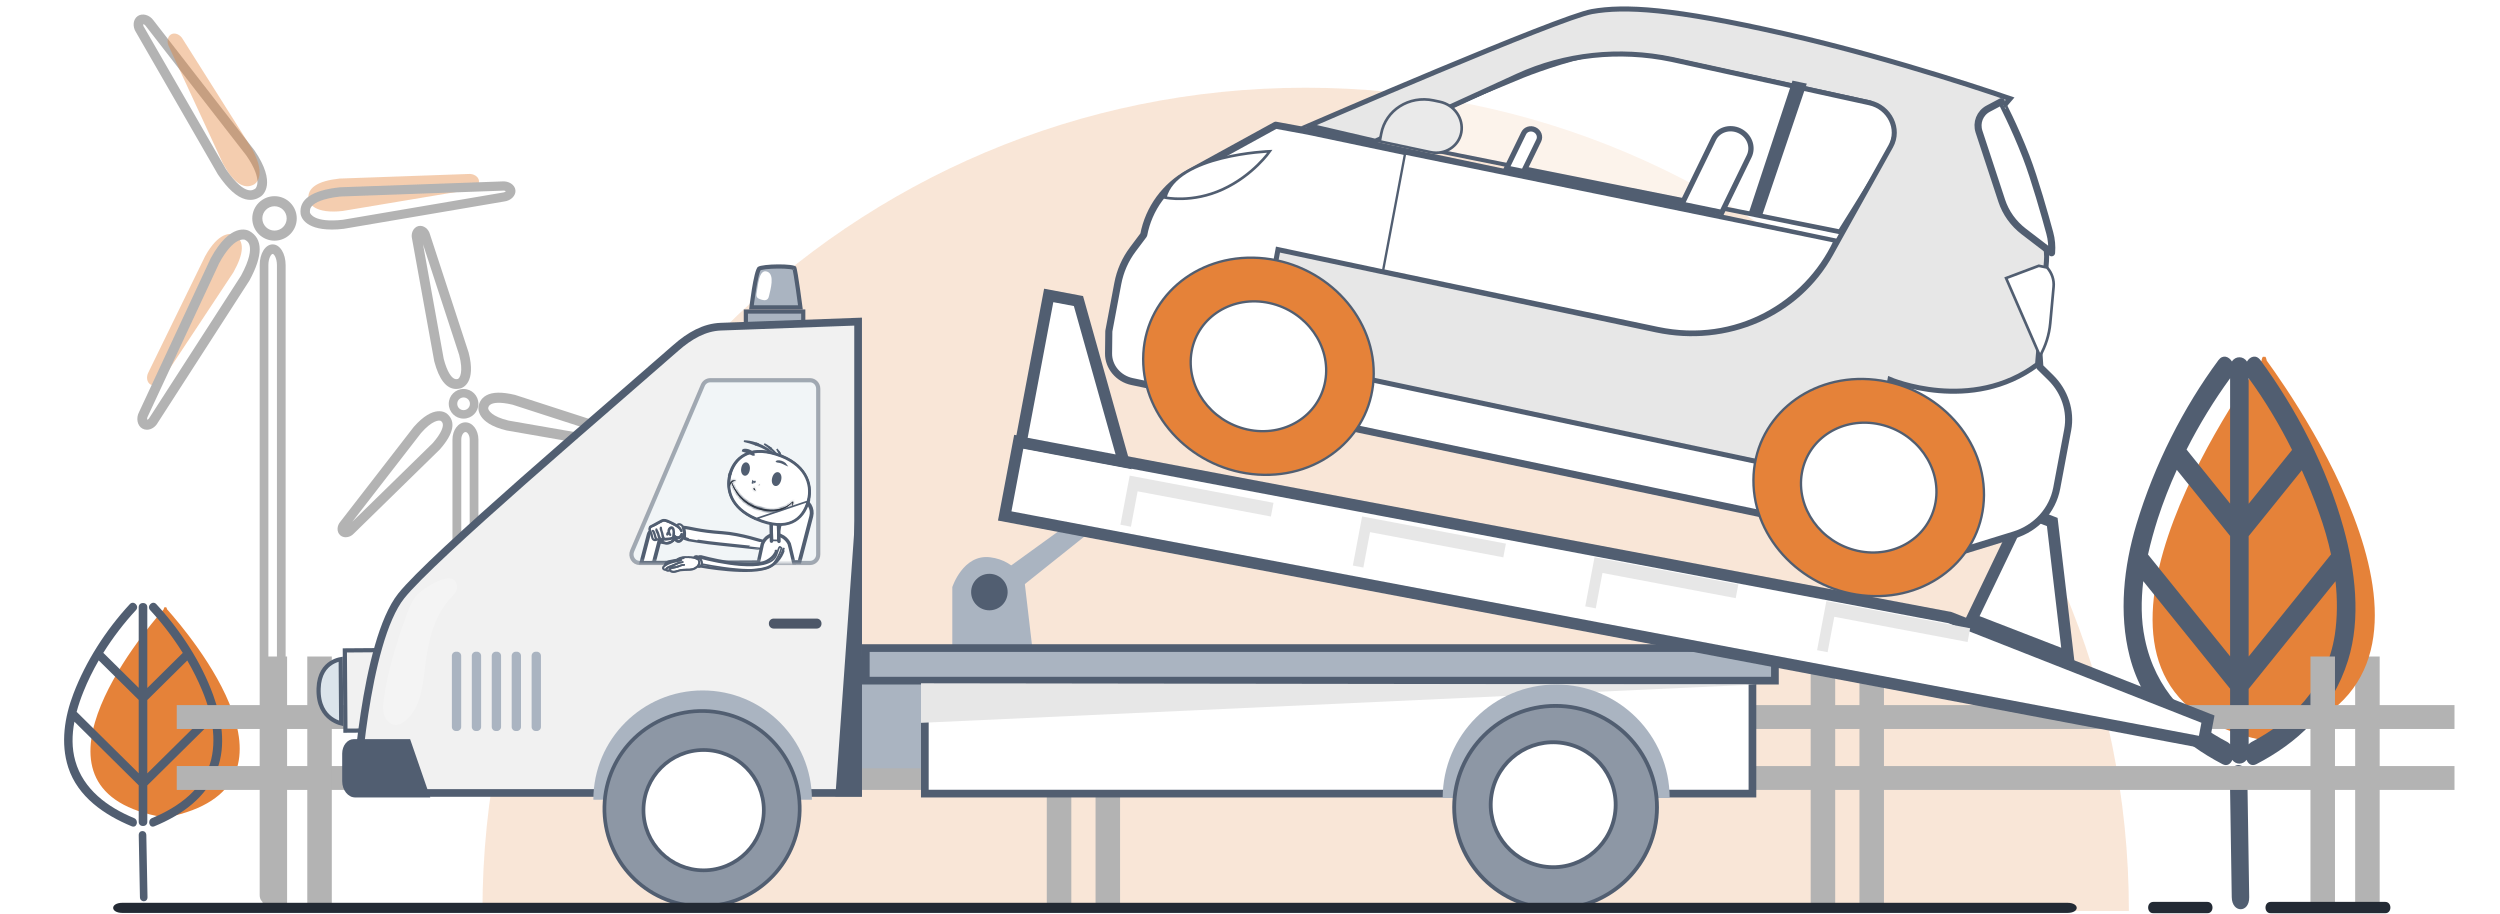 <svg width="741" height="271" viewBox="0 0 741 271" fill="none" xmlns="http://www.w3.org/2000/svg">
<path opacity="0.2" fill-rule="evenodd" clip-rule="evenodd" d="M143 270H631C631 135.243 521.757 26 387 26C252.243 26 143 135.243 143 270Z" fill="#E58239"/>
<mask id="mask0" style="mask-type:alpha" maskUnits="userSpaceOnUse" x="0" y="0" width="741" height="271">
<rect width="741" height="271" fill="#C4C4C4"/>
</mask>
<g mask="url(#mask0)">
<path d="M698.07 269.236L698.07 194.59L705.336 194.59L705.336 269.236L698.07 269.236Z" fill="#B3B3B3"/>
<path fill-rule="evenodd" clip-rule="evenodd" d="M49.528 180.611C49.528 180.611 49.332 179.672 49.011 180.043C48.672 179.672 48.493 180.631 48.493 180.631C41.532 188.551 3.281 234.695 48.672 242.278V242.417C48.797 242.393 48.922 242.366 49.046 242.342C49.207 242.366 49.368 242.393 49.528 242.417V242.249C94.294 233.178 56.436 188.342 49.528 180.611Z" fill="#E58239"/>
<path fill-rule="evenodd" clip-rule="evenodd" d="M61.933 211.151C55.836 217.175 49.757 223.201 43.66 229.224C43.66 221.98 43.66 214.737 43.66 207.492C47.609 203.586 51.559 199.678 55.508 195.772C57.164 198.625 58.639 201.562 59.876 204.535C60.75 206.624 61.514 208.796 62.097 211.011C62.042 211.052 61.987 211.096 61.933 211.151ZM22.875 211.151C22.82 211.097 22.766 211.058 22.711 211.016C23.257 208.944 23.967 206.916 24.75 204.975C26.006 201.841 27.534 198.747 29.263 195.747C33.213 199.651 37.162 203.557 41.112 207.462C41.112 214.704 41.112 221.949 41.112 229.194C35.033 223.179 28.954 217.166 22.875 211.151ZM63.207 206.071C59.64 196.219 53.451 186.765 46.317 179.054C45.189 177.851 43.387 179.643 44.497 180.842C48.064 184.692 51.34 188.989 54.18 193.536C54.143 193.563 54.107 193.585 54.07 193.617C50.594 197.051 47.136 200.483 43.66 203.916C43.66 195.927 43.66 187.937 43.66 179.949C43.66 178.317 41.112 178.317 41.112 179.949C41.112 187.926 41.112 195.906 41.112 203.885C37.654 200.464 34.196 197.04 30.738 193.617C30.683 193.577 30.647 193.55 30.61 193.518C33.449 188.969 36.744 184.674 40.293 180.842C41.421 179.643 39.619 177.851 38.491 179.054C31.411 186.689 25.46 195.944 21.765 205.626C19.126 212.549 17.907 220.323 20.236 227.494C23.057 236.17 30.92 241.563 39.055 244.918C40.584 245.545 41.239 243.098 39.728 242.48C31.866 239.24 24.677 233.96 22.311 225.516C21.237 221.72 21.328 217.771 22.056 213.91C28.408 220.195 34.76 226.482 41.112 232.77C41.112 236.384 41.112 239.999 41.112 243.615C41.112 245.244 43.66 245.244 43.66 243.615C43.66 240.009 43.66 236.404 43.66 232.799C50.03 226.507 56.382 220.213 62.752 213.919C63.407 217.616 63.48 221.389 62.606 225.077C60.55 233.735 52.96 239.23 45.061 242.48C43.569 243.098 44.224 245.545 45.753 244.918C53.888 241.563 61.259 236.379 64.408 227.926C67.047 220.876 65.7 212.95 63.207 206.071Z" fill="#515E71"/>
<path fill-rule="evenodd" clip-rule="evenodd" d="M41.121 247.548C41.234 253.669 41.346 259.794 41.475 265.915C41.507 267.549 43.755 267.552 43.723 265.915C43.611 259.794 43.482 253.669 43.37 247.548C43.338 245.914 41.089 245.911 41.121 247.548Z" fill="#515E71"/>
<path fill-rule="evenodd" clip-rule="evenodd" d="M671.86 106.895C671.86 106.895 671.582 105.18 671.064 105.858C670.585 105.18 670.307 106.933 670.307 106.933C659.945 121.382 602.993 205.559 670.585 219.392V219.647C670.785 219.603 670.944 219.551 671.143 219.507C671.382 219.551 671.621 219.603 671.86 219.647V219.339C738.496 202.792 682.143 120.997 671.86 106.895Z" fill="#E58239"/>
<path fill-rule="evenodd" clip-rule="evenodd" d="M692.044 188.133C689.587 203.992 678.707 214.029 667.32 219.948C667.008 220.127 666.735 220.364 666.501 220.634C666.501 215.15 666.501 209.67 666.501 204.19C675.08 193.555 683.659 182.919 692.239 172.283C692.824 177.56 692.824 182.9 692.044 188.133ZM635.732 189.317C634.562 183.731 634.601 177.956 635.264 172.259C643.843 182.885 652.423 193.511 661.002 204.137C661.002 209.617 661.002 215.101 661.002 220.586C660.768 220.335 660.534 220.117 660.222 219.948C648.913 214.067 638.852 204.611 635.732 189.317ZM645.209 139.265C650.473 145.798 655.737 152.326 661.002 158.86C661.002 170.752 661.002 182.648 661.002 194.54C652.891 184.48 644.779 174.424 636.668 164.359C637.487 160.681 638.501 157.091 639.593 153.66C641.192 148.785 643.064 143.967 645.209 139.265ZM661.002 112.123C661.002 124.503 661.002 136.883 661.002 149.263C656.712 143.923 652.384 138.589 648.094 133.249C651.916 125.696 656.322 118.55 661.002 112.123ZM679.37 133.355C675.08 138.676 670.79 144.001 666.501 149.321C666.501 136.902 666.501 124.493 666.501 112.079C671.258 118.588 675.587 125.783 679.37 133.355ZM690.913 164.325C682.762 174.414 674.612 184.504 666.501 194.594C666.501 182.702 666.501 170.805 666.501 158.913C671.726 152.404 676.991 145.9 682.256 139.391C684.127 143.566 685.882 147.823 687.403 152.138C688.807 156.033 690.016 160.131 690.913 164.325ZM694.656 156.593C689.626 138.391 680.462 120.946 670.011 106.769C668.685 104.976 666.891 105.662 665.994 107.175C664.941 105.469 662.601 105.464 661.548 107.141C660.612 105.652 658.857 104.99 657.531 106.769C647.197 120.748 638.579 137.651 633.236 155.4C629.493 167.852 627.933 181.774 631.247 194.623C635.342 210.54 646.885 220.31 658.74 226.491C660.105 227.201 661.119 226.462 661.665 225.249C662.718 226.713 664.824 226.704 665.877 225.21C666.384 226.447 667.398 227.206 668.801 226.491C680.656 220.306 691.147 211.091 695.944 195.778C699.882 183.262 698.049 168.925 694.656 156.593Z" fill="#515E71"/>
<path fill-rule="evenodd" clip-rule="evenodd" d="M660.937 230.334C661.121 242.199 661.304 254.064 661.488 265.934C661.561 270.682 666.737 270.693 666.664 265.934C666.48 254.064 666.297 242.199 666.114 230.334C666.04 225.586 660.864 225.575 660.937 230.334Z" fill="#515E71"/>
<path d="M80.816 268.031C79.764 268.031 76.97 268.031 76.97 265.313V78.585C76.97 75.136 78.655 72.434 80.816 72.434C82.976 72.434 84.662 75.136 84.662 78.585V265.313C84.662 268.031 82.155 268.031 80.816 268.031ZM79.548 265.09C79.75 265.138 80.124 265.185 80.816 265.185C81.19 265.185 81.766 265.185 82.083 265.122V78.569C82.083 76.55 81.248 75.263 80.816 75.263C80.384 75.263 79.548 76.55 79.548 78.569V265.09Z" fill="#B3B3B3"/>
<path d="M74.191 59.248C73.746 59.248 73.27 59.184 72.746 59.058C70.175 58.392 67.524 56.001 64.634 51.773C64.618 51.742 64.587 51.71 64.571 51.678L40.315 9.571C39.204 7.892 39.426 5.707 40.823 4.757C42.22 3.807 44.347 4.408 45.506 6.055L75.365 44.505C75.381 44.52 75.397 44.552 75.413 44.568C82.144 54.418 77.874 57.822 77.366 58.187C76.889 58.519 75.794 59.248 74.191 59.248ZM67.016 50.221C70.064 54.655 72.207 55.986 73.476 56.318C74.588 56.603 75.254 56.191 75.699 55.891C75.874 55.716 78.001 53.404 73.096 46.199L43.236 7.75C43.22 7.734 43.204 7.702 43.188 7.686C42.95 7.338 42.633 7.18 42.442 7.148C42.41 7.322 42.442 7.671 42.68 8.035C42.696 8.066 42.728 8.098 42.744 8.13L67.016 50.221Z" fill="#B3B3B3"/>
<path opacity="0.4" d="M98.804 62.702C92.129 62.702 91.494 59.503 91.432 59.09C91.021 55.702 94.084 53.647 100.547 52.939C100.572 52.939 100.61 52.939 100.635 52.927L138.803 51.569C140.372 51.416 141.816 52.325 141.966 53.577C142.115 54.828 140.92 56.02 139.35 56.209L101.681 62.514C101.656 62.514 101.631 62.525 101.618 62.525C100.585 62.655 99.638 62.702 98.804 62.702Z" fill="#E58239"/>
<path opacity="0.4" d="M75.838 46.441C78.422 52.596 75.718 54.42 75.361 54.637C72.396 56.328 69.316 54.298 66.161 48.613C66.151 48.59 66.137 48.556 66.116 48.537L50.09 13.87C49.341 12.483 49.62 10.799 50.716 10.177C51.812 9.555 53.374 10.196 54.156 11.569L74.55 43.862C74.56 43.885 74.581 43.903 74.585 43.915C75.105 44.818 75.515 45.672 75.838 46.441Z" fill="#E58239"/>
<path opacity="0.4" d="M62.285 73.549C66.163 68.117 69.136 69.459 69.508 69.648C72.505 71.282 72.397 74.969 69.218 80.641C69.204 80.661 69.182 80.692 69.177 80.719L48.106 112.572C47.319 113.938 45.74 114.586 44.634 113.98C43.529 113.375 43.253 111.709 44.011 110.322L60.767 76C60.782 75.98 60.786 75.953 60.794 75.943C61.288 75.026 61.8 74.228 62.285 73.549Z" fill="#E58239"/>
<path d="M43.529 127.377C43.077 127.377 42.624 127.262 42.204 127.034C40.702 126.2 40.249 123.959 41.219 122.128L62.386 76.701C62.402 76.668 62.419 76.652 62.419 76.62C68.268 65.827 73.342 68.149 73.891 68.46C77.979 70.733 77.995 75.671 73.94 83.144C73.924 83.177 73.907 83.21 73.875 83.242L46.793 125.251C46.066 126.592 44.773 127.377 43.529 127.377ZM64.972 77.993L43.804 123.42C43.788 123.452 43.772 123.469 43.772 123.501C43.562 123.878 43.578 124.254 43.626 124.434C43.804 124.368 44.095 124.188 44.305 123.796C44.321 123.763 44.337 123.73 44.37 123.698L71.451 81.689C74.085 76.816 74.295 74.216 74.004 72.891C73.762 71.746 73.067 71.321 72.582 71.06C72.324 70.978 69.254 70.128 64.972 77.993Z" fill="#B3B3B3"/>
<path d="M81.365 71.335C77.725 71.335 74.772 68.382 74.772 64.742C74.772 61.101 77.725 58.148 81.365 58.148C85.006 58.148 87.958 61.101 87.958 64.742C87.958 68.382 85.006 71.335 81.365 71.335ZM81.365 61.135C79.385 61.135 77.758 62.745 77.758 64.742C77.758 66.738 79.369 68.349 81.365 68.349C83.345 68.349 84.972 66.738 84.972 64.742C84.972 62.745 83.362 61.135 81.365 61.135Z" fill="#B3B3B3"/>
<path d="M135.402 211.989C134.691 211.989 134.11 211.345 134.11 210.557V130.28C134.11 127.464 135.837 125.179 137.956 125.179C140.075 125.179 141.802 127.464 141.802 130.28V207.869C141.802 208.658 141.222 209.301 140.511 209.301C139.8 209.301 139.219 208.658 139.219 207.869V130.28C139.219 129.008 138.566 128.059 137.971 128.059C137.39 128.059 136.723 129.008 136.723 130.28V210.557C136.694 211.345 136.113 211.989 135.402 211.989Z" fill="#B3B3B3"/>
<path d="M135.223 115.289C132.325 115.289 130.14 112.521 128.7 107.051C128.683 107.018 128.683 106.986 128.683 106.937L122.128 70.775C121.95 70.042 121.998 69.277 122.274 68.609C122.597 67.795 123.229 67.225 123.973 67.013C124.718 66.818 125.543 67.013 126.223 67.551C126.79 68.007 127.227 68.658 127.421 69.391L138.849 104.348C138.865 104.38 138.865 104.397 138.881 104.429C141.26 113.515 137.052 114.964 136.566 115.094C136.097 115.224 135.644 115.289 135.223 115.289ZM131.516 106.351C132.568 110.356 133.766 111.675 134.397 112.098C134.948 112.473 135.368 112.407 135.741 112.31C136.307 112.017 137.408 110.242 136.097 105.211L125.381 72.403L131.516 106.351Z" fill="#B3B3B3"/>
<path d="M187.141 133.97C186.881 133.97 186.622 133.936 186.379 133.886L150.254 127.611C150.221 127.611 150.189 127.595 150.173 127.595C141.064 125.419 141.745 120.885 141.858 120.366C141.988 119.747 142.345 118.174 144.144 117.187C145.991 116.166 148.763 116.133 152.62 117.036C152.652 117.053 152.685 117.053 152.733 117.07L187.643 128.381C189.329 128.816 190.431 130.372 190.09 131.862C189.912 132.631 189.361 133.301 188.567 133.669C188.113 133.87 187.627 133.97 187.141 133.97ZM150.772 124.666L184.677 130.556L151.907 119.948C147.887 118.994 146.169 119.462 145.505 119.831C144.905 120.148 144.792 120.567 144.695 120.952C144.678 121.604 145.732 123.462 150.772 124.666Z" fill="#B3B3B3"/>
<path d="M102.478 159.244C101.891 159.244 101.32 159.056 100.876 158.682C100.305 158.199 100.003 157.434 100.051 156.608C100.098 155.906 100.384 155.22 100.86 154.658L122.577 126.617C122.592 126.602 122.608 126.57 122.624 126.555C128.605 119.739 132.094 122.297 132.475 122.609C135.219 124.933 134.506 128.504 130.365 133.214C130.349 133.245 130.318 133.261 130.286 133.292L104.905 158.121C104.239 158.854 103.334 159.244 102.478 159.244ZM124.813 128.333L104.429 154.643L128.256 131.343C130.889 128.333 131.27 126.664 131.27 125.947C131.27 125.307 130.968 125.011 130.698 124.777C130.159 124.465 128.129 124.559 124.813 128.333Z" fill="#B3B3B3"/>
<path d="M137.407 124.08C134.977 124.08 133.011 122.114 133.011 119.685C133.011 117.256 134.977 115.29 137.407 115.29C139.836 115.29 141.802 117.256 141.802 119.685C141.802 122.114 139.836 124.08 137.407 124.08ZM137.407 117.803C136.368 117.803 135.525 118.646 135.525 119.685C135.525 120.724 136.368 121.567 137.407 121.567C138.446 121.567 139.288 120.724 139.288 119.685C139.288 118.646 138.446 117.803 137.407 117.803Z" fill="#B3B3B3"/>
<path d="M727.511 234.133H52.391V227.057H727.511V234.133Z" fill="#B3B3B3"/>
<path d="M727.511 216.068H52.391V208.992H727.511V216.068Z" fill="#B3B3B3"/>
<path d="M77.831 269.236L77.831 194.59L85.096 194.59L85.096 269.236L77.831 269.236Z" fill="#B3B3B3"/>
<path d="M91.078 269.236L91.078 194.59L98.344 194.59L98.344 269.236L91.078 269.236Z" fill="#B3B3B3"/>
<path d="M310.27 269.236L310.27 194.59L317.536 194.59L317.536 269.236L310.27 269.236Z" fill="#B3B3B3"/>
<path d="M324.722 269.236L324.722 194.59L331.988 194.59L331.988 269.236L324.722 269.236Z" fill="#B3B3B3"/>
<path d="M536.688 269.236L536.688 194.59L543.953 194.59L543.953 269.236L536.688 269.236Z" fill="#B3B3B3"/>
<path d="M551.14 269.236L551.14 194.59L558.406 194.59L558.406 269.236L551.14 269.236Z" fill="#B3B3B3"/>
<path d="M684.823 269.236L684.823 194.59L692.088 194.59L692.088 269.236L684.823 269.236Z" fill="#B3B3B3"/>
<path d="M294.404 171.439L322.202 151.336L326.554 154.923L296.758 178.713L294.404 171.439Z" fill="#AAB4C1"/>
<path d="M282.262 196.918C282.262 194.669 282.262 174.019 282.262 174.019C282.262 174.019 285.45 164.165 293.499 165.179C301.547 166.194 303.721 172.751 303.721 172.751L306.547 196.918H282.262Z" fill="#AAB4C1"/>
<path d="M282.257 194.669H245.012V227.724H282.257V194.669Z" fill="#AAB4C1"/>
<path d="M274.121 235.226V199.138H519.425V235.226H274.121Z" fill="white" stroke="#515E71" stroke-width="2.281"/>
<path d="M237.091 89.977C237.149 90.42 237.198 90.802 237.237 91.1H222.73C222.766 90.798 222.814 90.409 222.873 89.957C223.016 88.85 223.22 87.365 223.465 85.853C223.71 84.338 223.994 82.809 224.296 81.609C224.447 81.007 224.599 80.504 224.746 80.133C224.82 79.947 224.887 79.808 224.946 79.711C224.991 79.635 225.019 79.606 225.022 79.602C225.087 79.56 225.275 79.481 225.641 79.396C225.996 79.314 226.45 79.24 226.977 79.18C228.031 79.058 229.33 78.989 230.612 78.981C231.896 78.972 233.141 79.025 234.087 79.142C234.563 79.201 234.941 79.273 235.203 79.353C235.313 79.386 235.388 79.417 235.435 79.441C235.447 79.476 235.461 79.522 235.476 79.578C235.511 79.704 235.551 79.87 235.595 80.072C235.682 80.476 235.779 81.004 235.884 81.617C236.092 82.841 236.321 84.379 236.535 85.89C236.749 87.399 236.946 88.877 237.091 89.977ZM235.481 79.468C235.48 79.468 235.479 79.467 235.476 79.464C235.479 79.466 235.481 79.468 235.481 79.468Z" fill="#AAB4C1" stroke="#515E71" stroke-width="1.243"/>
<path d="M221.07 92.341H238.084V96.82H221.07V92.341Z" fill="#AAB4C1" stroke="#515E71" stroke-width="1.243"/>
<path d="M224.318 86.576C224.2 87.115 224.095 87.731 224.436 88.164C224.642 88.427 224.97 88.558 225.285 88.676C226.011 88.952 226.925 89.197 227.489 88.659C227.778 88.383 227.883 87.976 227.966 87.587C228.338 85.877 229.725 81.424 227.428 80.527C224.839 79.517 224.655 85.05 224.318 86.576Z" fill="white"/>
<path d="M113.668 192.693L107.358 216.538L102.383 216.573L102.208 192.779L113.668 192.693Z" fill="#F1F1F1" stroke="#515E71" stroke-width="1.243"/>
<path d="M94.435 204.075L94.435 204.075C94.573 199.76 96.411 197.602 98.149 196.496C99.033 195.932 99.912 195.629 100.572 195.467C100.722 195.43 100.86 195.401 100.983 195.378L101.125 214.415C100.985 214.379 100.828 214.333 100.657 214.278C99.935 214.044 98.977 213.634 98.032 212.929C96.17 211.541 94.277 208.954 94.435 204.075Z" fill="#DBE4EB" stroke="#515E71" stroke-width="1.243"/>
<path d="M166.616 164.382L166.616 164.383C165.78 165.912 164.179 166.859 162.44 166.859H129.057C142.181 154.177 165.558 133.844 183.614 118.139C187.896 114.413 191.88 110.949 195.356 107.908C195.874 107.961 196.292 108.015 196.596 108.07C196.602 108.071 196.607 108.072 196.612 108.073C196.612 108.074 196.611 108.076 196.61 108.078C196.465 108.432 196.234 108.942 195.921 109.596C195.297 110.9 194.367 112.741 193.215 114.972C190.91 119.432 187.721 125.432 184.314 131.777C177.501 144.465 169.823 158.524 166.616 164.382Z" fill="#F2FBFE" stroke="#515E71" stroke-width="1.243"/>
<path d="M118.929 176.629L118.929 176.629C121.213 173.765 126.078 168.924 132.495 162.93C138.892 156.956 146.77 149.889 155.033 142.595C164.813 133.962 175.095 125.041 184.093 117.234C190.322 111.83 195.935 106.959 200.34 103.089L200.34 103.088C204.442 99.483 208.821 97.002 213.63 96.828L213.631 96.828L254.343 95.328V235.03H105.48C105.495 234.798 105.513 234.535 105.533 234.242C105.622 232.961 105.762 231.113 105.965 228.851C106.37 224.326 107.029 218.148 108.038 211.532C109.049 204.912 110.407 197.877 112.21 191.629C114.021 185.35 116.246 179.991 118.929 176.629Z" fill="#F1F1F1" stroke="#515E71" stroke-width="2.281"/>
<path opacity="0.5" d="M208.317 114.193L208.317 114.193C208.708 113.275 209.573 112.702 210.512 112.702H240.118C241.422 112.702 242.522 113.811 242.522 115.231V164.33C242.522 165.75 241.422 166.859 240.118 166.859H189.57C187.861 166.859 186.645 165.005 187.375 163.296L187.375 163.295L208.317 114.193Z" fill="#F2FBFE" stroke="#515E71" stroke-width="1.243"/>
<path d="M242.073 186.311H229.314C228.531 186.311 227.896 185.677 227.896 184.894V184.762C227.896 183.979 228.531 183.345 229.314 183.345H242.073C242.856 183.345 243.49 183.979 243.49 184.762V184.894C243.494 185.677 242.856 186.311 242.073 186.311Z" fill="#4D5768"/>
<path d="M127.529 236.367H105.308C103.165 236.367 101.424 234.207 101.424 231.538V223.359C101.424 220.997 102.964 219.081 104.862 219.081H121.558L127.529 236.367Z" fill="#515E71"/>
<path d="M135.472 216.676H135.153C134.479 216.676 133.933 216.129 133.933 215.455V194.39C133.933 193.716 134.479 193.169 135.153 193.169H135.472C136.146 193.169 136.693 193.716 136.693 194.39V215.455C136.693 216.129 136.146 216.676 135.472 216.676Z" fill="#AAB4C1"/>
<path d="M141.381 216.675H141.062C140.389 216.675 139.842 216.128 139.842 215.454V194.389C139.842 193.715 140.389 193.168 141.062 193.168H141.381C142.055 193.168 142.602 193.715 142.602 194.389V215.454C142.602 216.128 142.055 216.675 141.381 216.675Z" fill="#AAB4C1"/>
<path d="M147.295 216.675H146.976C146.303 216.675 145.756 216.128 145.756 215.454V194.389C145.756 193.715 146.303 193.168 146.976 193.168H147.295C147.969 193.168 148.516 193.715 148.516 194.389V215.454C148.516 216.128 147.969 216.675 147.295 216.675Z" fill="#AAB4C1"/>
<path d="M153.205 216.675H152.885C152.212 216.675 151.665 216.128 151.665 215.454V194.389C151.665 193.715 152.212 193.168 152.885 193.168H153.205C153.878 193.168 154.425 193.715 154.425 194.389V215.454C154.425 216.128 153.878 216.675 153.205 216.675Z" fill="#AAB4C1"/>
<path d="M159.114 216.675H158.795C158.121 216.675 157.575 216.128 157.575 215.454V194.389C157.575 193.715 158.121 193.168 158.795 193.168H159.114C159.788 193.168 160.335 193.715 160.335 194.389V215.454C160.335 216.128 159.788 216.675 159.114 216.675Z" fill="#AAB4C1"/>
<path opacity="0.23" d="M123.409 176.564C121.878 178.485 121.007 180.838 120.185 183.156C117.403 191.016 114.892 199.025 113.759 207.284C113.55 208.823 113.388 210.424 113.856 211.907C114.324 213.39 115.57 214.733 117.123 214.833C118.37 214.916 119.533 214.208 120.461 213.372C124.791 209.449 125.342 202.988 126.046 197.188C126.921 189.98 128.666 182.461 133.644 177.177C134.541 176.223 135.612 175.156 135.49 173.852C134.921 167.825 124.835 174.775 123.409 176.564Z" fill="white"/>
<path d="M255.484 236.061V125.432L247.602 236.061H255.484Z" fill="#515E71"/>
<path d="M256.624 201.747V192.087H526.086V201.747H256.624Z" fill="#AAB4C1" stroke="#515E71" stroke-width="2.281"/>
<path d="M272.98 202.525L520.57 202.884L272.98 214.252V202.525Z" fill="#E7E7E7"/>
<path d="M461.249 202.883C442.672 202.883 427.612 217.943 427.612 236.52H494.881C494.881 217.943 479.826 202.883 461.249 202.883Z" fill="#AAB4C1"/>
<path d="M461.115 209.227C477.714 209.249 491.153 222.723 491.131 239.323C491.109 255.922 477.634 269.361 461.035 269.339C444.436 269.317 430.997 255.843 431.019 239.243C431.041 222.644 444.515 209.205 461.115 209.227Z" fill="#8D97A5" stroke="#515E71" stroke-width="1.141"/>
<path d="M463.334 220.243C473.429 221.881 480.285 231.393 478.647 241.489C477.008 251.584 467.496 258.44 457.401 256.801C447.306 255.163 440.45 245.651 442.088 235.555C443.727 225.46 453.239 218.604 463.334 220.243Z" fill="white" stroke="#515E71" stroke-width="1.141"/>
<path d="M653.123 220.1L297.794 152.929L301.965 130.878L577.954 183.054L654.436 213.152L653.123 220.1Z" fill="white" stroke="#515E71" stroke-width="3.422"/>
<path d="M333.056 136.885L302.602 131.129L310.837 87.566L319.652 89.23L333.056 136.885Z" fill="white" stroke="#515E71" stroke-width="3.422"/>
<path d="M608.29 154.726L612.973 194.618L584.401 183.549L599.817 151.445L608.29 154.726Z" fill="white" stroke="#515E71" stroke-width="3.422"/>
<path d="M337.191 145.632L376.698 153.098L377.464 149.035L334.843 140.978L332.091 155.53L335.21 156.121L337.191 145.632Z" fill="#E7E7E7"/>
<path d="M406.079 157.731L445.581 165.197L446.351 161.134L403.73 153.077L400.979 167.629L404.097 168.22L406.079 157.731Z" fill="#E7E7E7"/>
<path d="M474.966 169.829L514.468 177.3L515.238 173.232L472.617 165.175L469.866 179.727L472.984 180.318L474.966 169.829Z" fill="#E7E7E7"/>
<path d="M543.687 182.82L583.189 190.291L583.955 186.223L541.334 178.166L538.583 192.719L541.701 193.309L543.687 182.82Z" fill="#E7E7E7"/>
<path d="M293.254 180.9C296.242 180.9 298.665 178.478 298.665 175.489C298.665 172.501 296.242 170.079 293.254 170.079C290.266 170.079 287.843 172.501 287.843 175.489C287.843 178.478 290.266 180.9 293.254 180.9Z" fill="#515E71"/>
<path d="M98.392 68.038C89.982 68.038 89.181 63.939 89.103 63.41C88.585 59.069 92.445 56.437 100.589 55.529C100.62 55.529 100.667 55.529 100.698 55.514L148.79 53.775C150.767 53.578 152.587 54.743 152.775 56.346C152.963 57.949 151.457 59.477 149.48 59.719L102.016 67.796C101.985 67.796 101.954 67.811 101.938 67.811C100.636 67.978 99.443 68.038 98.392 68.038ZM91.88 63.047C91.959 63.273 93.01 66.087 101.577 65.149L149.041 57.072C149.072 57.072 149.103 57.057 149.119 57.057C149.527 57.011 149.81 56.815 149.935 56.679C149.794 56.573 149.464 56.452 149.056 56.497C149.025 56.497 148.978 56.497 148.947 56.512L100.855 58.252C95.567 58.842 93.418 60.067 92.539 60.989C91.77 61.776 91.833 62.532 91.88 63.047Z" fill="#B3B3B3"/>
<path d="M208.265 204.645C190.375 204.645 175.872 219.148 175.872 237.038H240.654C240.658 219.148 226.155 204.645 208.265 204.645Z" fill="#AAB4C1"/>
<path d="M208.745 210.748C224.727 211.11 237.389 224.36 237.027 240.341C236.664 256.323 223.415 268.985 207.433 268.623C191.452 268.261 178.79 255.011 179.152 239.03C179.514 223.048 192.764 210.386 208.745 210.748Z" fill="#8D97A5" stroke="#515E71" stroke-width="1.098"/>
<path d="M226.391 240.131C226.391 249.981 218.407 257.965 208.558 257.965C198.708 257.965 190.724 249.981 190.724 240.131C190.724 230.282 198.708 222.298 208.558 222.298C218.407 222.298 226.391 230.282 226.391 240.131Z" fill="white" stroke="#515E71" stroke-width="1.098"/>
<path fill-rule="evenodd" clip-rule="evenodd" d="M638.237 270.688C643.582 270.688 648.912 270.688 654.257 270.688C656.293 270.688 656.293 267.322 654.257 267.322C648.912 267.322 643.582 267.322 638.237 267.322C636.201 267.322 636.201 270.688 638.237 270.688Z" fill="#232A34"/>
<path fill-rule="evenodd" clip-rule="evenodd" d="M673.018 270.688C684.336 270.688 695.67 270.688 706.988 270.688C709.024 270.688 709.024 267.322 706.988 267.322C695.67 267.322 684.336 267.322 673.018 267.322C670.982 267.322 670.982 270.688 673.018 270.688Z" fill="#232A34"/>
<path fill-rule="evenodd" clip-rule="evenodd" d="M36.298 270.59C51.986 270.59 67.675 270.59 83.363 270.59C122.123 270.59 160.883 270.59 199.644 270.59C248.98 270.59 298.343 270.59 347.679 270.59C395.095 270.59 442.538 270.59 489.981 270.59C523.034 270.59 556.087 270.59 589.113 270.59C597.011 270.59 604.91 270.59 612.781 270.59C616.459 270.59 616.459 267.59 612.781 267.59C597.093 267.59 581.404 267.59 565.716 267.59C526.956 267.59 488.196 267.59 449.435 267.59C400.072 267.59 350.736 267.59 301.4 267.59C253.957 267.59 206.541 267.59 159.098 267.59C126.045 267.59 92.992 267.59 59.939 267.59C52.068 267.59 44.17 267.59 36.298 267.59C32.62 267.59 32.62 270.59 36.298 270.59Z" fill="#232A34"/>
<path d="M378.121 37.114L387.739 38.887L602.934 84.123L604.617 108.775L607.812 111.916C612.016 116.061 613.907 121.856 612.865 127.399L609.618 144.67C608.385 151.229 603.569 156.53 596.992 158.557L578.683 164.205L335.532 113.093C331.467 112.239 328.524 108.708 328.577 104.743L328.658 98.16L331.314 84.033C332.005 80.358 333.526 76.903 335.774 73.912L339.001 69.613C340.471 61.791 345.379 55.089 352.498 51.18L378.121 37.114Z" fill="white" stroke="#515E71" stroke-width="2.098" stroke-miterlimit="10" stroke-linecap="round" stroke-linejoin="round"/>
<g filter="url(#filter0_b)">
<path d="M545.246 68.435L407.314 40.883L451.437 22.605C456.558 20.569 468.488 16.383 475.239 15.933C481.989 15.483 490.963 16.588 494.606 17.198L554.958 29.866C564.859 31.944 561.029 41.875 560.135 44.022C559.42 45.738 549.911 61.012 545.246 68.435Z" fill="white" fill-opacity="0.5"/>
<path d="M545.246 68.435L407.314 40.883L451.437 22.605C456.558 20.569 468.488 16.383 475.239 15.933C481.989 15.483 490.963 16.588 494.606 17.198L554.958 29.866C564.859 31.944 561.029 41.875 560.135 44.022C559.42 45.738 549.911 61.012 545.246 68.435Z" stroke="#515E71" stroke-width="0.906"/>
</g>
<path d="M475.767 98.309L475.784 98.29L475.797 98.267C476.096 97.752 476.712 97.599 477.14 97.845L477.141 97.846C477.554 98.082 477.726 98.628 477.463 99.124L477.366 99.216C477.28 99.299 477.153 99.419 476.99 99.574C476.663 99.884 476.19 100.329 475.604 100.869C474.434 101.951 472.815 103.418 471.02 104.957C469.225 106.496 467.257 108.106 465.385 109.477C463.509 110.851 461.75 111.97 460.37 112.542L460.37 112.542C458.937 113.137 456.071 113.544 452.52 113.809C448.987 114.072 444.83 114.193 440.854 114.236C436.879 114.28 433.089 114.246 430.292 114.201C428.894 114.179 427.745 114.154 426.945 114.134C426.545 114.125 426.233 114.116 426.02 114.11L425.778 114.104L425.716 114.102L425.701 114.101L425.697 114.101L425.696 114.101C425.696 114.101 425.696 114.101 425.701 114.454L425.696 114.101L425.613 114.098L425.539 114.135C424.967 114.416 424.336 114.213 424.095 113.814C423.889 113.463 423.999 112.951 424.511 112.662L424.751 112.668C424.965 112.674 425.28 112.682 425.683 112.692C426.488 112.711 427.645 112.735 429.052 112.757C431.865 112.8 435.68 112.832 439.681 112.787C443.681 112.741 447.872 112.618 451.439 112.35C454.987 112.084 457.97 111.673 459.516 111.029C462.399 109.832 466.464 106.643 469.781 103.787C471.447 102.353 472.936 100.993 474.008 99.99C474.544 99.489 474.977 99.076 475.276 98.789C475.426 98.645 475.542 98.533 475.621 98.456L475.711 98.368L475.735 98.344L475.742 98.338L475.745 98.334L475.748 98.331C475.75 98.329 475.76 98.319 475.767 98.309Z" fill="white" stroke="#515E71" stroke-width="0.699"/>
<path d="M477.701 99.387C477.692 99.392 466.149 110.538 460.482 112.888C454.529 115.356 425.69 114.469 425.69 114.469C424.994 114.811 424.149 114.597 423.791 114.003C423.441 113.41 423.712 112.666 424.407 112.325C424.407 112.325 453.389 113.198 459.343 110.722C465.003 108.371 475.449 98.112 475.458 98.107" stroke="#515E71" stroke-width="1.411" stroke-linecap="round" stroke-linejoin="round"/>
<path fill-rule="evenodd" clip-rule="evenodd" d="M425.132 114.767C425.112 114.739 425.072 114.73 425.036 114.745C425 114.761 424.986 114.797 425.005 114.832C425.025 114.86 425.064 114.869 425.1 114.854C425.136 114.838 425.152 114.795 425.132 114.767Z" fill="white" stroke="#515E71" stroke-width="1.411" stroke-linecap="round" stroke-linejoin="round"/>
<path d="M425.758 113.236C425.756 113.236 425.754 113.236 425.751 113.235L425.747 113.234C425.751 113.235 425.754 113.236 425.758 113.236ZM425.758 113.236C425.778 113.24 425.797 113.244 425.815 113.248L425.708 113.583C425.706 113.583 425.706 113.577 425.709 113.567C425.709 113.564 425.71 113.561 425.711 113.558C425.718 113.535 425.731 113.496 425.749 113.443C425.767 113.392 425.789 113.328 425.814 113.252C425.796 113.246 425.778 113.24 425.758 113.236ZM424.975 115.666L424.966 115.664L424.956 115.663C424.956 115.663 424.956 115.663 424.955 115.663C424.914 115.654 423.214 115.284 420.645 111.468C419.683 109.967 418.895 108.286 418.406 106.938C418.16 106.263 417.994 105.683 417.916 105.258C417.877 105.044 417.863 104.885 417.867 104.779C417.868 104.762 417.869 104.748 417.87 104.736C417.906 104.725 417.954 104.713 418.017 104.703C418.158 104.678 418.352 104.661 418.589 104.658C419.063 104.652 419.691 104.705 420.388 104.863C421.784 105.18 423.424 105.911 424.663 107.401L424.663 107.401C425.776 108.736 425.951 110.226 425.846 111.408C425.794 111.999 425.672 112.507 425.566 112.868C425.512 113.048 425.464 113.192 425.429 113.293C425.427 113.299 425.424 113.306 425.422 113.312C425.408 113.353 425.395 113.391 425.386 113.419C425.382 113.433 425.374 113.459 425.368 113.486L425.368 113.486C425.366 113.496 425.359 113.533 425.361 113.58C425.362 113.6 425.366 113.664 425.402 113.735C425.448 113.823 425.541 113.911 425.669 113.932C426.239 114.035 426.506 114.52 426.361 114.971C426.204 115.46 425.589 115.8 424.975 115.666Z" fill="white" stroke="#515E71" stroke-width="0.699"/>
<path d="M424.922 116.013C424.808 115.994 423.013 115.601 420.371 111.657C418.411 108.602 417.162 104.819 417.625 104.464C418.05 104.131 422.32 104.041 424.933 107.182C427.325 110.062 425.661 113.58 425.719 113.586M426.694 115.096C426.476 115.773 425.679 116.177 424.922 116.013L426.694 115.096Z" stroke="#515E71" stroke-width="1.411" stroke-linecap="round" stroke-linejoin="round"/>
<path d="M560.204 112.488L554.348 143.942L372.937 105.433L378.793 73.978L490.979 97.793C511.861 102.226 532.772 93.108 542.629 75.263L545.328 70.385L560.414 43.348C563.25 38.262 560.083 31.769 554.126 30.465L495.473 17.597C479.921 14.358 463.904 16.086 449.856 22.525L407.625 41.863L387.922 37.278C387.922 37.278 462.123 5.137 471.847 3.428C481.571 1.719 495.541 2.424 529.12 10.049C562.7 17.673 595.807 29.238 595.807 29.238L591.973 33.71C591.973 33.71 595.749 40.797 599.178 49.702C601.717 56.274 604.668 66.739 606.038 71.772C606.553 73.662 606.731 75.606 606.562 77.523L603.931 108.001C584.278 122.75 560.204 112.488 560.204 112.488Z" fill="#E7E7E7" stroke="#515E71" stroke-width="1.497" stroke-miterlimit="10"/>
<path d="M554.62 30.229L496.227 17.542C480.745 14.35 464.799 16.053 450.813 22.401L408.778 41.467L545.974 69.158" stroke="#515E71" stroke-width="0.795" stroke-miterlimit="10"/>
<path d="M497.009 60.224L510.346 62.968L518.455 46.316C519.795 43.555 518.529 40.175 515.612 38.771C512.697 37.36 509.247 38.458 507.898 41.217L498.494 60.522L451.582 50.873L456.084 41.639C456.653 40.472 456.113 39.047 454.879 38.451C453.645 37.855 452.189 38.32 451.619 39.488L446.574 49.84L455.115 51.596" fill="white"/>
<path d="M497.009 60.224L510.346 62.968L518.455 46.316C519.795 43.555 518.529 40.175 515.612 38.771C512.697 37.36 509.247 38.458 507.898 41.217L498.494 60.522L451.582 50.873L456.084 41.639C456.653 40.472 456.113 39.047 454.879 38.451C453.645 37.855 452.189 38.32 451.619 39.488L446.574 49.84L455.115 51.596" stroke="#515E71" stroke-width="1.574" stroke-miterlimit="10"/>
<path d="M372.824 140.668C391.694 141.9 407.071 128.523 407.171 110.789C407.271 93.056 392.054 77.682 373.185 76.45C354.315 75.219 338.938 88.596 338.838 106.329C338.739 124.063 353.955 139.437 372.824 140.668Z" fill="#E58239" stroke="#515E71" stroke-width="0.699" stroke-miterlimit="10"/>
<path d="M353.202 104.162C351.363 114.506 358.735 124.861 369.669 127.29C380.603 129.72 390.958 123.305 392.797 112.961C394.637 102.618 387.264 92.263 376.33 89.833C365.395 87.411 355.04 93.826 353.202 104.162Z" fill="white" stroke="#515E71" stroke-width="0.699" stroke-miterlimit="10"/>
<path d="M553.705 176.621C572.575 177.852 587.952 164.475 588.052 146.742C588.151 129.008 572.935 113.634 554.066 112.402C535.196 111.171 519.819 124.548 519.719 142.281C519.62 160.015 534.836 175.389 553.705 176.621Z" fill="#E58239" stroke="#515E71" stroke-width="0.699" stroke-miterlimit="10"/>
<path d="M534.091 140.123C532.252 150.466 539.624 160.821 550.558 163.251C561.492 165.681 571.847 159.265 573.686 148.922C575.526 138.578 568.153 128.223 557.22 125.794C546.276 123.37 535.929 129.787 534.091 140.123Z" fill="white" stroke="#515E71" stroke-width="0.699" stroke-miterlimit="10"/>
<path d="M600.557 46.487C603.143 53.209 606.151 63.906 607.548 69.048C608.075 70.983 608.253 72.963 608.087 74.927L599.828 68.605C596.768 66.259 594.493 63.081 593.312 59.496L586.585 39.038C585.708 36.357 586.832 33.518 589.304 32.205L593.209 30.134C593.199 30.14 597.046 37.386 600.557 46.487Z" fill="white" stroke="#515E71" stroke-width="2.098" stroke-miterlimit="10" stroke-linecap="round" stroke-linejoin="round"/>
<path d="M345.387 58.568C345.387 58.568 353.331 60.298 362.421 56.122C371.504 51.944 376.382 44.838 376.382 44.838C376.382 44.838 348.579 45.84 345.387 58.568Z" fill="white" stroke="#515E71" stroke-width="0.795" stroke-miterlimit="10"/>
<path d="M608.687 85.028L608.687 85.027C608.884 82.974 608.185 80.901 606.766 79.305L604.305 78.782L594.598 82.428L604.644 105.517C606.337 102.546 607.376 99.242 607.695 95.812L608.687 85.028ZM608.687 85.028L607.695 95.811L608.687 85.028Z" fill="white" stroke="#515E71" stroke-width="0.797"/>
<path d="M535.075 25.043L521.887 63.976L518.642 63.297L531.533 24.302L535.075 25.043Z" fill="#515E71" stroke="#515E71" stroke-width="0.699"/>
<path d="M426.776 30.166L424.9 29.767C417.634 28.223 410.682 32.655 409.38 39.664L408.964 41.899L424.001 45.096C428.272 46.004 432.361 43.397 433.127 39.276C433.893 35.156 431.055 31.076 426.776 30.166Z" fill="#EAEAEA" stroke="#515E71" stroke-width="0.795" stroke-miterlimit="10"/>
<path d="M491.435 97.242L409.955 80.129L416.471 45.504L543.743 71.563C535.094 89.855 514.605 102.108 491.435 97.242Z" fill="white" stroke="#515E71" stroke-width="0.699"/>
<mask id="mask1" style="mask-type:alpha" maskUnits="userSpaceOnUse" x="186" y="111" width="58" height="56">
<path d="M207.746 113.191L186.804 162.293C185.914 164.377 187.378 166.722 189.57 166.722H240.118C241.789 166.722 243.144 165.311 243.144 163.572V114.473C243.144 112.733 241.789 111.322 240.118 111.322H210.513C209.315 111.322 208.23 112.053 207.746 113.191Z" fill="#00A1E0"/>
</mask>
<g mask="url(#mask1)">
<path d="M199.72 158.696C199.761 158.783 199.807 158.864 199.859 158.944L199.865 158.95C199.934 159.06 200.216 159.169 200.136 159.336C200.032 159.555 199.87 159.775 199.715 159.965C199.628 160.074 199.53 160.167 199.432 160.253C199.069 160.565 198.631 160.761 198.158 160.887C197.841 160.991 197.506 161.009 197.172 160.939C196.86 160.876 196.578 160.686 196.261 160.628C195.517 160.501 194.854 160.876 194.237 161.21C194.029 161.326 193.822 161.453 193.603 161.551C193.47 161.608 193.355 161.591 193.268 161.539C193.066 161.412 192.98 161.083 193.089 160.87C193.17 160.709 193.349 160.553 193.481 160.443C193.574 160.368 193.626 160.27 193.683 160.167C193.995 160.357 194.392 160.345 194.744 160.08C194.75 160.074 194.762 160.063 194.762 160.051C195.119 160.259 195.598 160.27 195.811 159.924C196.145 160.149 196.566 160.172 196.912 159.844C196.941 159.861 196.97 159.873 196.999 159.884C197.281 159.999 197.748 159.873 198.031 159.844C198.394 159.809 198.746 159.74 199.092 159.642C199.599 159.498 199.668 159.215 199.692 158.812C199.703 158.777 199.709 158.737 199.72 158.696Z" fill="white" stroke="#515E71" stroke-width="0.638" stroke-linecap="round" stroke-linejoin="round"/>
<path d="M199.427 160.253L199.496 160.328C199.081 160.692 198.568 160.968 198.089 161.084C197.149 161.314 196.313 160.634 195.385 160.911C194.802 161.084 194.312 161.464 193.736 161.637C193.545 161.695 193.384 161.678 193.24 161.585L193.274 161.528C193.367 161.585 193.482 161.597 193.609 161.539C193.828 161.441 194.03 161.314 194.243 161.199C194.854 160.865 195.523 160.49 196.267 160.617C196.584 160.669 196.867 160.865 197.178 160.928C197.512 160.997 197.847 160.98 198.164 160.876C198.625 160.761 199.069 160.565 199.427 160.253Z" fill="white" stroke="#515E71" stroke-width="0.638" stroke-linecap="round" stroke-linejoin="round"/>
<path d="M227.137 166.648L236.933 166.596L240.462 153.028C241.044 150.78 239.701 148.479 237.452 147.897C235.203 147.308 232.908 148.658 232.32 150.906L228.226 166.636L193.768 166.821L195.729 159.296C195.977 158.345 195.406 157.376 194.454 157.128C193.503 156.88 192.534 157.451 192.286 158.402L190.089 166.838L196.363 166.804" fill="white"/>
<path d="M227.137 166.648L236.933 166.596L240.462 153.028C241.044 150.78 239.701 148.479 237.452 147.897C235.203 147.308 232.908 148.658 232.32 150.906L228.226 166.636L193.768 166.821L195.729 159.296C195.977 158.345 195.406 157.376 194.454 157.128C193.503 156.88 192.534 157.451 192.286 158.402L190.089 166.838L196.363 166.804" stroke="#515E71" stroke-width="1.143" stroke-miterlimit="10"/>
<path d="M202.274 155.923C202.77 156.534 202.799 157.543 202.724 158.27C202.701 158.471 202.661 158.673 202.597 158.869C202.424 159.394 202.113 159.878 201.698 160.196C201.692 160.201 201.686 160.201 201.68 160.207C201.531 160.334 201.363 160.42 201.179 160.438C200.954 160.461 200.746 160.357 200.585 160.196C200.579 160.196 200.579 160.19 200.573 160.19C200.573 160.19 200.573 160.19 200.573 160.184L200.568 160.178C200.556 160.167 200.539 160.149 200.527 160.138C200.406 159.994 200.268 159.803 200.25 159.607C200.25 159.602 200.245 159.596 200.239 159.596C200.227 159.515 200.227 159.434 200.239 159.348C200.648 159.607 201.231 159.602 201.577 159.284C201.865 159.025 202.009 158.668 202.044 158.287C201.969 158.558 201.836 158.806 201.64 158.996C201.3 159.319 200.816 159.411 200.406 159.192C200.124 159.088 199.928 158.892 199.783 158.662C199.766 158.633 199.749 158.61 199.737 158.581C199.778 158.258 199.772 157.929 199.749 157.607C199.714 157.174 199.697 156.661 199.293 156.384C199.08 156.24 198.803 156.303 198.613 156.453C198.601 156.453 198.59 156.459 198.578 156.465C198.192 156.73 198.071 157.295 198.18 157.791C198.071 157.814 197.967 157.872 197.898 157.958C197.794 158.079 197.788 158.275 197.754 158.425C197.748 158.454 197.783 158.477 197.8 158.448C197.858 158.356 197.881 158.247 197.927 158.143C197.99 157.999 198.1 157.976 198.227 157.953C198.313 158.195 198.457 158.408 198.659 158.546C198.613 158.483 198.573 158.402 198.544 158.345C198.348 158.01 198.238 157.601 198.313 157.232C198.353 157.036 198.434 156.851 198.584 156.719C198.601 156.696 198.619 156.667 198.642 156.644C198.647 156.638 198.647 156.626 198.653 156.621C198.671 156.609 198.694 156.597 198.711 156.586C198.774 156.546 198.844 156.517 198.93 156.517C198.993 156.511 199.063 156.511 199.126 156.528C199.241 156.551 199.322 156.632 199.38 156.73C199.501 156.834 199.57 157.013 199.587 157.174C199.657 157.387 199.651 157.635 199.639 157.837C199.633 157.953 199.622 158.062 199.605 158.172C199.616 158.345 199.605 158.518 199.587 158.685C199.57 158.887 199.541 159.204 199.351 159.325C199.213 159.44 199.011 159.492 198.786 159.55C198.278 159.682 197.748 159.659 197.223 159.705C196.52 159.763 196.433 158.518 196.301 158.039C196.18 157.583 195.932 157.134 195.926 156.672C195.903 156.586 195.886 156.494 195.886 156.407C195.886 156.407 195.886 156.407 195.886 156.401C195.822 156.569 195.811 156.742 195.868 156.932C195.989 157.312 196.157 157.658 196.243 158.051C196.364 158.564 196.335 159.383 196.768 159.757C196.468 159.867 196.133 159.884 195.839 159.705C195.482 159.486 195.361 159.031 195.245 158.668C195.159 158.397 195.096 158.102 194.98 157.843C194.911 157.687 194.83 157.549 194.767 157.411C194.669 157.249 194.588 157.076 194.554 156.915C194.525 157.122 194.571 157.324 194.675 157.526C194.825 157.826 194.969 158.102 195.072 158.425C195.159 158.691 195.211 158.962 195.292 159.227C195.361 159.457 195.488 159.654 195.643 159.809C195.194 160.046 194.692 159.982 194.404 159.481C194.179 159.094 194.179 158.616 194.006 158.206C193.931 158.022 193.729 157.266 193.458 157.347C193.435 157.353 193.446 157.393 193.47 157.387C193.677 157.347 193.885 158.091 193.954 158.241C194.156 158.696 194.179 159.192 194.369 159.648C194.421 159.775 194.519 159.89 194.634 159.982C194.259 160.103 193.925 160.201 193.585 159.844C193.343 159.59 193.291 159.169 193.227 158.841C193.181 158.587 193.141 158.322 193.043 158.079C192.945 157.82 192.778 157.56 192.674 157.295C192.61 157.226 192.576 157.128 192.564 157.03C192.53 156.788 192.61 156.494 192.726 156.338C192.933 156.067 193.233 156.004 193.527 155.865C193.741 155.761 193.948 155.646 194.167 155.56C194.64 155.3 195.101 155.023 195.574 154.77C195.857 154.614 196.145 154.458 196.451 154.343C196.779 154.216 197.148 154.326 197.477 154.424C198.18 154.649 198.867 154.983 199.53 155.323C200.089 155.611 200.666 155.923 201.144 156.344C201.507 156.597 201.767 156.978 201.94 157.393C201.727 156.747 201.15 156.205 200.625 155.808C200.608 155.796 200.591 155.779 200.573 155.767C200.816 155.537 201 155.352 201.381 155.381C201.738 155.41 202.061 155.658 202.274 155.923Z" fill="white" stroke="#515E71" stroke-width="0.638" stroke-linecap="round" stroke-linejoin="round"/>
<path d="M201.957 157.393C201.79 156.978 201.525 156.598 201.162 156.344C200.683 155.923 200.107 155.612 199.547 155.323C198.89 154.983 198.204 154.643 197.495 154.424C197.166 154.32 196.797 154.21 196.468 154.343C196.168 154.458 195.874 154.62 195.592 154.77C195.119 155.029 194.658 155.3 194.185 155.56C193.966 155.652 193.758 155.761 193.545 155.865C193.251 156.009 192.951 156.073 192.743 156.338C192.628 156.494 192.547 156.782 192.582 157.03H192.564C192.513 156.713 192.536 156.413 192.691 156.142C192.887 155.963 193.17 155.871 193.395 155.75C194.283 155.283 195.136 154.758 196.036 154.314C196.797 153.939 197.46 154.158 198.227 154.51C198.999 154.862 199.812 155.225 200.516 155.721C200.516 155.721 200.516 155.721 200.516 155.715L200.579 155.767C200.597 155.779 200.614 155.79 200.631 155.808C201.168 156.205 201.738 156.742 201.957 157.393Z" fill="white" stroke="#515E71" stroke-width="0.638" stroke-linecap="round" stroke-linejoin="round"/>
<path d="M202.597 158.869L202.666 158.892C202.436 159.595 202.003 160.42 201.282 160.576C200.821 160.674 200.129 160.31 200.118 159.797C200.1 159.745 200.089 159.693 200.077 159.647C199.922 159.895 199.72 160.126 199.489 160.328L199.42 160.253C199.524 160.166 199.616 160.068 199.702 159.964C199.858 159.78 200.014 159.555 200.123 159.336C200.204 159.169 199.927 159.065 199.852 158.95L199.847 158.944C199.795 158.863 199.749 158.782 199.708 158.696L199.777 158.656C199.922 158.892 200.118 159.082 200.4 159.186C200.81 159.405 201.3 159.319 201.634 158.99C201.83 158.8 201.963 158.552 202.038 158.281C201.997 158.661 201.853 159.019 201.571 159.278C201.225 159.595 200.642 159.601 200.233 159.342C200.227 159.428 200.221 159.509 200.233 159.59C200.239 159.595 200.239 159.595 200.244 159.601C200.262 159.797 200.4 159.988 200.521 160.132C200.533 160.149 200.544 160.161 200.562 160.172L200.567 160.178C200.567 160.178 200.567 160.178 200.567 160.184C200.567 160.184 200.573 160.189 200.579 160.189C200.74 160.351 200.942 160.455 201.173 160.432C201.357 160.414 201.525 160.322 201.674 160.201C201.68 160.195 201.686 160.195 201.692 160.189C202.113 159.878 202.424 159.394 202.597 158.869Z" fill="white" stroke="#515E71" stroke-width="0.638" stroke-linecap="round" stroke-linejoin="round"/>
<path d="M202.54 156.303C204.373 156.39 206.968 157.41 214.066 157.895C219.601 158.275 226.434 160.57 226.457 160.553L226.757 162.698C226.746 162.715 219.486 161.839 213.437 161.256C208.744 160.807 204.062 159.942 204.05 159.953L202.828 159.538C202.828 159.538 202.903 158.644 202.88 157.941C202.857 157.295 202.54 156.303 202.54 156.303Z" fill="white" stroke="#515E71" stroke-width="0.949" stroke-linecap="round" stroke-linejoin="round"/>
<path fill-rule="evenodd" clip-rule="evenodd" d="M225.945 161.309C226.003 161.095 226.874 158.633 229.532 158.483C232.432 158.322 233.781 160.801 233.914 161.153C234.099 161.649 235.419 167.415 236.036 170.108C236.803 173.423 237.91 177.707 238.51 181.167C239.271 185.561 241.347 192.711 241.116 196.257C240.522 198.771 237.039 201.533 235.056 202.104C233.568 202.53 228.275 202.542 226.753 202.069C224.919 201.412 221.823 199.053 220.698 196.499C219.995 193.201 221.252 185.538 221.765 181.311C222.128 178.324 223.299 173.608 223.991 170.309C224.556 167.605 225.813 161.781 225.945 161.309Z" fill="white" stroke="#515E71" stroke-width="1.025" stroke-linecap="round" stroke-linejoin="round"/>
<path d="M230.615 160.194L228.915 160.15L228.911 159.988L228.891 159.02C228.875 158.267 228.856 157.383 228.845 156.852C228.836 156.329 228.818 155.461 228.801 154.724C228.793 154.355 228.785 154.019 228.779 153.775L228.776 153.632L230.47 153.583L230.473 153.727L230.494 154.684C230.51 155.428 230.528 156.303 230.54 156.828C230.551 157.373 230.572 158.281 230.589 159.053L230.611 160.046L230.615 160.194Z" fill="white" stroke="#515E71" stroke-width="0.508"/>
<path d="M230.88 160.455C230.88 160.455 230.823 157.912 230.799 156.822C230.776 155.773 230.725 153.322 230.725 153.322L228.522 153.386M228.516 153.386C228.516 153.386 228.568 155.813 228.591 156.857C228.614 157.918 228.666 160.397 228.666 160.397" stroke="#515E71" stroke-width="1.025" stroke-linecap="round" stroke-linejoin="round"/>
<path d="M231.485 135.344C231.477 135.31 231.467 135.273 231.456 135.234C231.393 135.017 231.284 134.733 231.088 134.376L231.124 134.347C231.302 134.695 231.407 134.986 231.467 135.19C231.483 135.244 231.496 135.293 231.506 135.334L231.485 135.344Z" fill="#232A34" stroke="#515E71" stroke-width="0.508"/>
<path d="M230.823 133.939C230.639 133.641 230.446 133.36 230.251 133.099C230.464 133.34 230.672 133.608 230.863 133.907L230.823 133.939Z" fill="#232A34" stroke="#515E71" stroke-width="0.508"/>
<path d="M231.198 133.966L230.754 134.318" stroke="#515E71" stroke-width="1.025" stroke-linejoin="round"/>
<path d="M228.512 132.927C229.192 133.523 229.726 134.091 230.097 134.519C230.302 134.757 230.457 134.951 230.559 135.083C230.571 135.098 230.582 135.113 230.592 135.126L230.55 135.181C230.439 135.047 230.286 134.866 230.091 134.651C229.701 134.22 229.145 133.651 228.439 133.044L228.512 132.927Z" fill="#232A34" stroke="#515E71" stroke-width="0.508"/>
<path d="M230.909 135.131L230.546 135.592" stroke="#515E71" stroke-width="1.025" stroke-linejoin="round"/>
<path d="M228.042 132.716C227.549 132.313 227.021 131.927 226.519 131.582C227.058 131.861 227.614 132.198 228.118 132.596L228.042 132.716Z" fill="#232A34" stroke="#515E71" stroke-width="0.508"/>
<path d="M228.453 132.542L228.107 133.096" stroke="#515E71" stroke-width="1.025" stroke-linejoin="round"/>
<path d="M229.134 134.506C229.175 134.556 229.208 134.599 229.233 134.634L229.196 134.713C229.186 134.703 229.176 134.692 229.165 134.681C228.981 134.498 228.705 134.251 228.31 133.961C227.549 133.402 226.347 132.688 224.506 131.973L224.614 131.589C226.453 132.322 227.64 133.125 228.36 133.737C228.737 134.058 228.986 134.327 229.134 134.506Z" fill="#232A34" stroke="#515E71" stroke-width="0.508"/>
<path d="M229.52 134.618L229.266 135.165" stroke="#515E71" stroke-width="1.025" stroke-linejoin="round"/>
<path d="M224.028 131.793C222.664 131.288 221.442 130.96 220.509 130.751C221.467 130.763 222.73 130.909 224.137 131.408L224.028 131.793Z" fill="#232A34" stroke="#515E71" stroke-width="0.508"/>
<path d="M224.446 131.251L224.198 132.127" stroke="#515E71" stroke-width="1.025" stroke-linejoin="round"/>
<path d="M230.014 134.808C234.265 136.141 236.946 138.277 238.396 140.704C239.847 143.13 240.084 145.872 239.399 148.449C238.665 151.207 237.153 153.496 234.693 154.599C232.23 155.704 228.752 155.649 224.022 153.581L224.022 153.581C220.363 151.982 218.21 149.866 217.112 147.618C216.013 145.369 215.956 142.961 216.537 140.754L216.537 140.754C217.167 138.361 218.516 136.25 220.697 135.048C222.876 133.846 225.928 133.528 230.014 134.808ZM230.014 134.808L230.09 134.566M230.014 134.808L230.09 134.566M230.09 134.566C238.681 137.259 241.045 143.244 239.644 148.514L223.92 153.813C216.516 150.578 215.104 145.199 216.292 140.69C217.577 135.806 221.827 131.977 230.09 134.566Z" fill="white" stroke="#515E71" stroke-width="0.508"/>
<path d="M216.203 140.385C216.89 138.019 218.311 135.943 220.521 134.738C222.758 133.519 225.842 133.172 229.87 134.376L229.819 134.6C225.828 133.391 222.81 133.685 220.619 134.907C218.465 136.109 217.155 138.182 216.505 140.492L216.203 140.385Z" fill="#232A34" stroke="#515E71" stroke-width="0.508"/>
<path d="M223.723 153.607L223.653 153.819C220.101 152.201 217.95 150.048 216.818 147.756C215.704 145.502 215.566 143.092 216.08 140.886L216.381 140.995C215.844 143.157 215.886 145.5 216.951 147.707C218.033 149.947 220.154 152.016 223.723 153.607Z" fill="#232A34" stroke="#515E71" stroke-width="0.508"/>
<path d="M215.9 140.552L216.685 140.829" stroke="#515E71" stroke-width="1.025" stroke-linejoin="round"/>
<path d="M239.45 148.708L239.706 148.8C238.918 151.524 237.333 153.782 234.838 154.896C232.312 156.025 228.796 156.007 224.12 154.018L224.191 153.805C228.807 155.783 232.258 155.881 234.758 154.755C237.224 153.644 238.699 151.373 239.45 148.708Z" fill="#232A34" stroke="#515E71" stroke-width="0.508"/>
<path d="M230.362 134.529C234.511 135.896 237.187 138.072 238.669 140.543C240.13 142.979 240.442 145.723 239.836 148.307L239.581 148.215C240.219 145.679 239.994 142.993 238.568 140.601C237.125 138.18 234.471 136.09 230.311 134.752L230.362 134.529Z" fill="#232A34" stroke="#515E71" stroke-width="0.508"/>
<path d="M240.014 148.641L239.276 148.376" stroke="#515E71" stroke-width="1.025" stroke-linejoin="round"/>
<mask id="path-123-inside-1" fill="white">
<path d="M224.037 145.435C224.037 145.435 223.812 145.055 223.564 144.599L223.218 144.859C223.529 145.395 224.037 145.435 224.037 145.435Z"/>
</mask>
<path d="M224.037 145.435C224.037 145.435 223.812 145.055 223.564 144.599L223.218 144.859C223.529 145.395 224.037 145.435 224.037 145.435Z" fill="#232A34"/>
<path d="M224.037 145.435L223.996 145.941L224.971 146.019L224.474 145.177L224.037 145.435ZM223.564 144.599L224.01 144.356L223.729 143.84L223.259 144.193L223.564 144.599ZM223.218 144.859L222.913 144.452L222.552 144.723L222.779 145.114L223.218 144.859ZM224.037 145.435C224.474 145.177 224.474 145.177 224.474 145.177C224.474 145.177 224.474 145.177 224.474 145.177C224.474 145.177 224.474 145.177 224.474 145.177C224.474 145.177 224.474 145.177 224.474 145.177C224.474 145.177 224.473 145.176 224.473 145.176C224.473 145.175 224.472 145.174 224.472 145.173C224.47 145.17 224.468 145.166 224.464 145.161C224.458 145.15 224.448 145.134 224.436 145.113C224.412 145.071 224.377 145.01 224.334 144.935C224.248 144.785 224.131 144.58 224.01 144.356L223.118 144.842C223.244 145.074 223.364 145.286 223.453 145.441C223.497 145.518 223.533 145.581 223.559 145.624C223.572 145.646 223.582 145.663 223.588 145.675C223.592 145.681 223.595 145.686 223.596 145.689C223.597 145.69 223.598 145.691 223.599 145.692C223.599 145.693 223.599 145.693 223.599 145.693C223.599 145.693 223.599 145.693 223.599 145.693C223.599 145.693 223.599 145.694 223.599 145.694C223.599 145.694 223.599 145.694 223.599 145.694C223.599 145.694 223.599 145.694 224.037 145.435ZM223.259 144.193L222.913 144.452L223.522 145.265L223.868 145.005L223.259 144.193ZM222.779 145.114C222.995 145.487 223.287 145.696 223.53 145.808C223.65 145.864 223.757 145.897 223.838 145.915C223.878 145.925 223.913 145.931 223.94 145.935C223.953 145.937 223.965 145.938 223.974 145.939C223.979 145.94 223.983 145.94 223.987 145.941C223.989 145.941 223.99 145.941 223.992 145.941C223.993 145.941 223.993 145.941 223.994 145.941C223.995 145.941 223.995 145.941 223.995 145.941C223.995 145.941 223.996 145.941 223.996 145.941C223.996 145.941 223.996 145.941 224.037 145.435C224.077 144.929 224.077 144.929 224.077 144.929C224.077 144.929 224.078 144.929 224.078 144.929C224.078 144.929 224.078 144.929 224.079 144.929C224.079 144.929 224.08 144.929 224.08 144.929C224.082 144.929 224.083 144.929 224.083 144.93C224.085 144.93 224.087 144.93 224.088 144.93C224.089 144.93 224.09 144.93 224.089 144.93C224.087 144.93 224.079 144.929 224.067 144.926C224.043 144.92 224.004 144.909 223.958 144.888C223.869 144.846 223.752 144.767 223.657 144.604L222.779 145.114Z" fill="#515E71" mask="url(#path-123-inside-1)"/>
<path d="M223.136 142.687L223.214 142.772C223.167 142.86 223.134 142.955 223.111 143.049C223.088 143.143 223.073 143.242 223.065 143.343C223.054 143.105 223.075 142.881 223.136 142.687Z" fill="#232A34" stroke="#515E71" stroke-width="0.508"/>
<path d="M223.625 142.795C223.651 142.82 223.681 142.851 223.714 142.886C223.728 142.869 223.738 142.851 223.745 142.833C223.759 142.802 223.762 142.775 223.762 142.76C223.757 142.754 223.752 142.749 223.747 142.743L223.625 142.795Z" fill="#232A34" stroke="#515E71" stroke-width="0.508"/>
<mask id="path-127-inside-2" fill="white">
<path d="M224.93 143.93C225.161 143.838 225.074 143.486 225.097 143.348C225.074 143.486 225.011 143.74 224.896 143.734L224.93 143.93Z"/>
</mask>
<path d="M224.93 143.93C225.161 143.838 225.074 143.486 225.097 143.348C225.074 143.486 225.011 143.74 224.896 143.734L224.93 143.93Z" fill="#232A34"/>
<path d="M224.93 143.93L224.43 144.018L224.539 144.634L225.119 144.402L224.93 143.93ZM224.896 143.734L224.921 143.227L224.285 143.195L224.395 143.822L224.896 143.734ZM225.119 144.402C225.517 144.242 225.584 143.861 225.598 143.7C225.605 143.609 225.603 143.521 225.602 143.472C225.6 143.399 225.602 143.407 225.598 143.431L224.596 143.264C224.587 143.319 224.586 143.37 224.585 143.402C224.585 143.436 224.586 143.471 224.586 143.496C224.588 143.555 224.588 143.586 224.586 143.612C224.583 143.64 224.581 143.623 224.598 143.588C224.609 143.568 224.626 143.541 224.653 143.516C224.681 143.489 224.712 143.47 224.741 143.459L225.119 144.402ZM224.596 143.264C224.587 143.318 224.573 143.372 224.562 143.4C224.555 143.417 224.562 143.393 224.594 143.357C224.628 143.319 224.739 143.218 224.921 143.227L224.87 144.241C225.109 144.253 225.272 144.123 225.351 144.034C225.428 143.948 225.474 143.853 225.5 143.789C225.555 143.657 225.584 143.516 225.598 143.431L224.596 143.264ZM224.395 143.822L224.43 144.018L225.43 143.842L225.396 143.646L224.395 143.822Z" fill="#515E71" mask="url(#path-127-inside-2)"/>
<path d="M229.131 141.645L229.131 141.644C229.302 141.017 229.589 140.615 229.884 140.399C230.177 140.185 230.475 140.152 230.713 140.246C231.154 140.419 231.583 141.165 231.259 142.358C231.085 142.981 230.801 143.384 230.511 143.602C230.222 143.818 229.929 143.853 229.692 143.762L229.691 143.762C229.245 143.593 228.802 142.841 229.131 141.645Z" fill="#515E71" stroke="#515E71" stroke-width="0.508"/>
<path d="M219.976 138.677L219.977 138.675C220.09 138.112 220.314 137.737 220.554 137.523C220.792 137.309 221.043 137.255 221.25 137.308C221.702 137.425 222.212 138.142 221.959 139.375C221.84 139.943 221.611 140.318 221.368 140.53C221.126 140.742 220.872 140.793 220.664 140.738C220.217 140.617 219.718 139.905 219.976 138.677Z" fill="#515E71" stroke="#515E71" stroke-width="0.508"/>
<mask id="path-131-inside-3" fill="white">
<path fill-rule="evenodd" clip-rule="evenodd" d="M234.882 148.756C234.882 148.756 231.665 152.804 224.826 150.601C218.512 148.566 216.846 142.892 216.846 142.892C216.846 142.892 218.466 148.681 224.797 150.717C231.791 152.965 234.882 148.756 234.882 148.756Z"/>
</mask>
<path fill-rule="evenodd" clip-rule="evenodd" d="M234.882 148.756C234.882 148.756 231.665 152.804 224.826 150.601C218.512 148.566 216.846 142.892 216.846 142.892C216.846 142.892 218.466 148.681 224.797 150.717C231.791 152.965 234.882 148.756 234.882 148.756Z" fill="#232A34"/>
<path d="M234.882 148.756L235.291 149.057L234.485 148.44L234.882 148.756ZM224.826 150.601L224.67 151.085L224.67 151.085L224.826 150.601ZM216.846 142.892L217.333 142.749L216.357 143.029L216.846 142.892ZM224.797 150.717L224.953 150.233L224.953 150.233L224.797 150.717ZM234.882 148.756C234.485 148.44 234.485 148.44 234.485 148.44C234.485 148.44 234.485 148.439 234.485 148.439C234.485 148.439 234.485 148.439 234.486 148.439C234.486 148.439 234.486 148.439 234.485 148.439C234.485 148.44 234.484 148.441 234.482 148.444C234.478 148.448 234.471 148.457 234.461 148.468C234.44 148.492 234.408 148.528 234.363 148.576C234.273 148.67 234.134 148.807 233.945 148.966C233.567 149.286 232.991 149.695 232.212 150.041C230.666 150.727 228.281 151.181 224.982 150.118L224.67 151.085C228.21 152.225 230.853 151.756 232.625 150.969C233.505 150.578 234.161 150.113 234.6 149.742C234.82 149.557 234.985 149.395 235.098 149.276C235.155 149.217 235.198 149.169 235.228 149.134C235.243 149.116 235.255 149.102 235.264 149.092C235.268 149.087 235.271 149.083 235.274 149.079C235.275 149.078 235.277 149.076 235.277 149.075C235.278 149.074 235.278 149.074 235.279 149.073C235.279 149.073 235.279 149.073 235.279 149.073C235.279 149.073 235.28 149.072 234.882 148.756ZM224.982 150.118C221.951 149.141 220.038 147.293 218.88 145.686C218.3 144.882 217.911 144.14 217.667 143.601C217.546 143.332 217.461 143.114 217.407 142.966C217.38 142.892 217.361 142.836 217.349 142.799C217.343 142.78 217.338 142.766 217.336 142.758C217.334 142.754 217.334 142.751 217.333 142.75C217.333 142.749 217.333 142.748 217.333 142.748C217.333 142.748 217.333 142.748 217.333 142.748C217.333 142.748 217.333 142.749 217.333 142.749C217.333 142.749 217.333 142.749 216.846 142.892C216.358 143.035 216.358 143.035 216.359 143.036C216.359 143.036 216.359 143.036 216.359 143.036C216.359 143.037 216.359 143.037 216.359 143.038C216.36 143.039 216.36 143.041 216.361 143.043C216.362 143.047 216.364 143.052 216.366 143.059C216.37 143.072 216.376 143.091 216.383 143.114C216.399 143.161 216.421 143.228 216.452 143.314C216.514 143.484 216.609 143.725 216.742 144.02C217.008 144.608 217.43 145.412 218.056 146.28C219.31 148.019 221.387 150.026 224.67 151.085L224.982 150.118ZM216.846 142.892C216.357 143.029 216.357 143.029 216.357 143.029C216.357 143.03 216.357 143.03 216.357 143.03C216.357 143.031 216.357 143.031 216.357 143.032C216.358 143.033 216.358 143.035 216.359 143.037C216.36 143.041 216.362 143.046 216.364 143.053C216.368 143.066 216.373 143.085 216.381 143.109C216.396 143.157 216.418 143.226 216.448 143.312C216.509 143.485 216.601 143.732 216.732 144.032C216.994 144.631 217.41 145.449 218.032 146.333C219.276 148.102 221.347 150.141 224.642 151.2L224.953 150.233C221.916 149.257 220.012 147.383 218.863 145.749C218.288 144.931 217.903 144.175 217.663 143.625C217.543 143.351 217.46 143.129 217.407 142.977C217.381 142.902 217.362 142.844 217.35 142.806C217.344 142.787 217.34 142.773 217.338 142.765C217.336 142.76 217.335 142.757 217.335 142.756C217.335 142.755 217.335 142.755 217.335 142.755C217.335 142.754 217.335 142.754 217.335 142.755C217.335 142.755 217.335 142.755 217.335 142.755C217.335 142.755 217.335 142.755 216.846 142.892ZM224.642 151.2C228.26 152.363 230.913 151.866 232.678 151.04C233.554 150.629 234.2 150.143 234.63 149.756C234.845 149.562 235.006 149.393 235.116 149.27C235.17 149.208 235.212 149.158 235.241 149.121C235.256 149.103 235.268 149.088 235.276 149.077C235.28 149.072 235.283 149.068 235.286 149.064C235.287 149.062 235.288 149.061 235.289 149.06C235.29 149.059 235.29 149.059 235.291 149.058C235.291 149.058 235.291 149.058 235.291 149.057C235.291 149.057 235.291 149.057 234.882 148.756C234.473 148.456 234.473 148.455 234.473 148.455C234.473 148.455 234.473 148.455 234.473 148.455C234.474 148.455 234.474 148.454 234.474 148.454C234.474 148.454 234.474 148.454 234.474 148.454C234.473 148.455 234.472 148.457 234.47 148.459C234.466 148.464 234.46 148.473 234.45 148.485C234.43 148.509 234.399 148.547 234.356 148.596C234.269 148.694 234.134 148.836 233.95 149.001C233.582 149.333 233.018 149.759 232.247 150.12C230.718 150.836 228.329 151.319 224.953 150.233L224.642 151.2Z" fill="#515E71" mask="url(#path-131-inside-3)"/>
<mask id="path-133-inside-4" fill="white">
<path d="M234.871 148.699C234.842 148.716 231.63 152.585 224.878 150.388L224.774 150.821C231.694 153.029 234.923 148.797 234.888 148.814L234.871 148.699Z"/>
</mask>
<path d="M234.871 148.699C234.842 148.716 231.63 152.585 224.878 150.388L224.774 150.821C231.694 153.029 234.923 148.797 234.888 148.814L234.871 148.699Z" fill="#232A34"/>
<path d="M234.871 148.699L235.373 148.623L235.261 147.873L234.61 148.263L234.871 148.699ZM224.878 150.388L225.035 149.905L224.513 149.735L224.384 150.27L224.878 150.388ZM224.774 150.821L224.281 150.702L224.17 151.161L224.62 151.304L224.774 150.821ZM234.888 148.814L234.386 148.889L234.49 149.581L235.115 149.268L234.888 148.814ZM234.61 148.263C234.567 148.289 234.538 148.315 234.535 148.318C234.525 148.326 234.518 148.333 234.514 148.337C234.507 148.344 234.501 148.35 234.499 148.353C234.494 148.358 234.488 148.364 234.485 148.368C234.477 148.377 234.468 148.386 234.456 148.399C234.433 148.424 234.398 148.46 234.352 148.506C234.259 148.599 234.118 148.73 233.928 148.883C233.548 149.19 232.973 149.58 232.199 149.906C230.66 150.554 228.295 150.966 225.035 149.905L224.721 150.871C228.214 152.008 230.831 151.584 232.593 150.842C233.469 150.473 234.124 150.03 234.565 149.674C234.786 149.497 234.954 149.341 235.068 149.227C235.126 149.17 235.17 149.123 235.2 149.091C235.215 149.075 235.227 149.062 235.233 149.055C235.237 149.051 235.237 149.051 235.236 149.052C235.235 149.052 235.231 149.057 235.225 149.063C235.222 149.066 235.215 149.072 235.206 149.08C235.203 149.083 235.174 149.109 235.132 149.134L234.61 148.263ZM224.384 150.27L224.281 150.702L225.268 150.939L225.372 150.507L224.384 150.27ZM224.62 151.304C228.204 152.448 230.873 151.932 232.654 151.099C233.539 150.685 234.196 150.198 234.632 149.811C234.851 149.618 235.015 149.448 235.125 149.325C235.181 149.264 235.223 149.212 235.254 149.174C235.269 149.155 235.283 149.137 235.295 149.12C235.3 149.113 235.311 149.097 235.323 149.077C235.327 149.071 235.332 149.061 235.339 149.049C235.343 149.04 235.357 149.014 235.369 148.977C235.376 148.957 235.388 148.905 235.393 148.872C235.396 148.814 235.371 148.655 235.328 148.56C235.234 148.442 234.994 148.317 234.871 148.306C234.802 148.314 234.697 148.344 234.661 148.36L235.115 149.268C235.08 149.285 234.975 149.314 234.906 149.322C234.783 149.311 234.542 149.186 234.449 149.068C234.406 148.973 234.381 148.814 234.384 148.757C234.389 148.724 234.401 148.671 234.407 148.651C234.42 148.616 234.433 148.589 234.437 148.581C234.443 148.57 234.449 148.561 234.451 148.556C234.457 148.546 234.462 148.539 234.464 148.536C234.466 148.533 234.468 148.53 234.468 148.53C234.47 148.527 234.467 148.531 234.459 148.542C234.442 148.563 234.413 148.598 234.369 148.647C234.283 148.743 234.146 148.884 233.959 149.051C233.583 149.384 233.007 149.813 232.224 150.179C230.67 150.906 228.265 151.402 224.929 150.337L224.62 151.304ZM235.39 148.739L235.373 148.623L234.369 148.774L234.386 148.889L235.39 148.739Z" fill="#515E71" mask="url(#path-133-inside-4)"/>
<mask id="path-135-inside-5" fill="white">
<path d="M224.878 150.389C218.639 148.399 216.915 142.87 216.892 142.835L216.8 142.968C216.776 142.933 218.391 148.751 224.774 150.827L224.878 150.389Z"/>
</mask>
<path d="M224.878 150.389C218.639 148.399 216.915 142.87 216.892 142.835L216.8 142.968C216.776 142.933 218.391 148.751 224.774 150.827L224.878 150.389Z" fill="#232A34"/>
<path d="M224.878 150.389L225.372 150.506L225.481 150.048L225.032 149.905L224.878 150.389ZM216.892 142.835L217.314 142.553L216.901 141.933L216.475 142.545L216.892 142.835ZM216.8 142.968L216.377 143.249L216.791 143.87L217.216 143.258L216.8 142.968ZM224.774 150.827L224.617 151.31L225.141 151.48L225.268 150.944L224.774 150.827ZM225.032 149.905C222.036 148.949 220.128 147.147 218.962 145.576C218.378 144.79 217.982 144.063 217.731 143.533C217.606 143.268 217.517 143.053 217.459 142.904C217.43 142.83 217.409 142.772 217.395 142.732C217.387 142.71 217.383 142.698 217.377 142.683C217.375 142.677 217.372 142.669 217.369 142.662C217.368 142.658 217.365 142.651 217.362 142.642C217.36 142.638 217.356 142.63 217.352 142.619C217.35 142.615 217.337 142.586 217.314 142.553L216.469 143.117C216.447 143.084 216.434 143.055 216.433 143.052C216.428 143.042 216.425 143.035 216.424 143.032C216.421 143.025 216.419 143.02 216.419 143.02C216.418 143.018 216.419 143.019 216.421 143.025C216.424 143.033 216.431 143.055 216.439 143.075C216.455 143.121 216.48 143.188 216.512 143.272C216.578 143.44 216.676 143.678 216.813 143.967C217.087 144.546 217.516 145.332 218.146 146.181C219.408 147.881 221.48 149.838 224.724 150.872L225.032 149.905ZM216.475 142.545L216.383 142.678L217.216 143.258L217.309 143.125L216.475 142.545ZM217.222 142.686C217.204 142.661 217.141 142.592 217.093 142.553C216.96 142.486 216.603 142.499 216.428 142.621C216.36 142.712 216.302 142.863 216.295 142.911C216.292 142.936 216.292 142.977 216.292 142.992C216.293 143.019 216.297 143.04 216.298 143.047C216.299 143.056 216.301 143.064 216.301 143.069C216.305 143.085 216.308 143.1 216.31 143.107C216.315 143.125 216.321 143.147 216.328 143.171C216.342 143.219 216.364 143.288 216.393 143.374C216.452 143.546 216.543 143.791 216.672 144.091C216.931 144.689 217.346 145.51 217.969 146.397C219.215 148.175 221.297 150.23 224.617 151.31L224.931 150.344C221.868 149.348 219.952 147.456 218.8 145.814C218.224 144.992 217.841 144.235 217.604 143.687C217.486 143.414 217.405 143.194 217.355 143.047C217.329 142.973 217.312 142.918 217.302 142.884C217.297 142.867 217.295 142.858 217.294 142.855C217.294 142.852 217.296 142.86 217.298 142.872C217.299 142.875 217.3 142.882 217.301 142.891C217.302 142.896 217.305 142.917 217.307 142.943C217.307 142.959 217.306 142.999 217.304 143.024C217.296 143.072 217.238 143.223 217.171 143.314C216.996 143.436 216.639 143.449 216.506 143.382C216.458 143.343 216.395 143.274 216.377 143.249L217.222 142.686ZM225.268 150.944L225.372 150.506L224.384 150.272L224.28 150.71L225.268 150.944Z" fill="#515E71" mask="url(#path-135-inside-5)"/>
<mask id="path-137-inside-6" fill="white">
<path d="M216.794 142.968C216.771 142.927 218.334 148.866 224.746 150.942L224.849 150.51C218.587 148.52 216.915 142.875 216.892 142.835L216.794 142.968Z"/>
</mask>
<path d="M216.794 142.968C216.771 142.927 218.334 148.866 224.746 150.942L224.849 150.51C218.587 148.52 216.915 142.875 216.892 142.835L216.794 142.968Z" fill="#232A34"/>
<path d="M216.794 142.968L216.353 143.22L216.74 143.896L217.203 143.269L216.794 142.968ZM224.746 150.942L224.589 151.425L225.111 151.594L225.239 151.061L224.746 150.942ZM224.849 150.51L225.343 150.628L225.454 150.169L225.003 150.026L224.849 150.51ZM216.892 142.835L217.333 142.583L216.947 141.907L216.484 142.533L216.892 142.835ZM217.235 142.716C217.223 142.696 217.184 142.643 217.155 142.61C217.073 142.543 216.755 142.461 216.538 142.529C216.412 142.632 216.305 142.83 216.292 142.893C216.288 142.922 216.286 142.969 216.286 142.986C216.287 143.015 216.291 143.037 216.292 143.043C216.293 143.052 216.294 143.06 216.295 143.065C216.298 143.081 216.302 143.095 216.303 143.102C216.308 143.119 216.314 143.141 216.32 143.165C216.334 143.214 216.355 143.284 216.383 143.371C216.44 143.546 216.529 143.795 216.656 144.1C216.911 144.71 217.32 145.545 217.938 146.448C219.174 148.256 221.252 150.345 224.589 151.425L224.902 150.459C221.828 149.464 219.918 147.545 218.776 145.875C218.204 145.039 217.827 144.267 217.594 143.709C217.478 143.431 217.398 143.206 217.349 143.056C217.324 142.981 217.308 142.925 217.298 142.89C217.293 142.873 217.291 142.863 217.29 142.86C217.289 142.857 217.291 142.864 217.293 142.876C217.294 142.879 217.295 142.886 217.296 142.894C217.297 142.899 217.3 142.921 217.301 142.949C217.302 142.966 217.3 143.013 217.296 143.042C217.283 143.105 217.176 143.303 217.05 143.406C216.833 143.474 216.515 143.391 216.433 143.325C216.404 143.292 216.365 143.239 216.353 143.22L217.235 142.716ZM225.239 151.061L225.343 150.628L224.356 150.391L224.252 150.824L225.239 151.061ZM225.003 150.026C221.999 149.071 220.099 147.243 218.943 145.644C218.364 144.844 217.974 144.102 217.727 143.561C217.604 143.29 217.517 143.07 217.46 142.918C217.432 142.842 217.411 142.783 217.397 142.742C217.39 142.721 217.385 142.706 217.38 142.692C217.378 142.686 217.376 142.679 217.373 142.672C217.372 142.669 217.37 142.662 217.367 142.655C217.366 142.651 217.363 142.644 217.359 142.636C217.358 142.631 217.348 142.609 217.333 142.583L216.451 143.087C216.436 143.061 216.427 143.039 216.426 143.036C216.422 143.028 216.42 143.022 216.419 143.019C216.418 143.016 216.417 143.014 216.417 143.013C216.416 143.011 216.416 143.01 216.416 143.01C216.416 143.01 216.416 143.011 216.418 143.018C216.422 143.028 216.428 143.047 216.436 143.07C216.452 143.117 216.476 143.185 216.508 143.271C216.572 143.443 216.668 143.687 216.803 143.982C217.071 144.572 217.495 145.374 218.12 146.239C219.371 147.97 221.438 149.959 224.696 150.994L225.003 150.026ZM216.484 142.533L216.386 142.666L217.203 143.269L217.301 143.137L216.484 142.533Z" fill="#515E71" mask="url(#path-137-inside-6)"/>
<mask id="path-139-inside-7" fill="white">
<path d="M224.745 150.942C231.826 153.191 234.922 148.797 234.888 148.82L234.87 148.699C234.836 148.722 231.757 152.747 224.849 150.504L224.745 150.942Z"/>
</mask>
<path d="M224.745 150.942C231.826 153.191 234.922 148.797 234.888 148.82L234.87 148.699C234.836 148.722 231.757 152.747 224.849 150.504L224.745 150.942Z" fill="#232A34"/>
<path d="M224.745 150.942L224.251 150.825L224.142 151.283L224.591 151.426L224.745 150.942ZM234.888 148.82L234.385 148.892L234.499 149.689L235.169 149.242L234.888 148.82ZM234.87 148.699L235.373 148.627L235.259 147.829L234.589 148.276L234.87 148.699ZM224.849 150.504L225.006 150.02L224.482 149.85L224.355 150.386L224.849 150.504ZM224.591 151.426C228.256 152.59 230.936 152.044 232.709 151.171C233.589 150.738 234.235 150.23 234.662 149.827C234.875 149.626 235.034 149.451 235.141 149.323C235.195 149.259 235.236 149.206 235.265 149.167C235.279 149.148 235.293 149.129 235.304 149.113C235.308 149.106 235.318 149.091 235.329 149.072C235.332 149.066 235.337 149.057 235.343 149.045C235.347 149.038 235.36 149.011 235.372 148.974C235.378 148.953 235.39 148.895 235.394 148.858C235.395 148.788 235.342 148.592 235.266 148.48C235.133 148.375 234.865 148.312 234.759 148.328C234.708 148.345 234.632 148.381 234.606 148.397L235.169 149.242C235.144 149.258 235.068 149.295 235.016 149.311C234.911 149.327 234.643 149.265 234.51 149.159C234.434 149.048 234.381 148.851 234.382 148.782C234.386 148.745 234.398 148.688 234.404 148.666C234.415 148.63 234.429 148.603 234.432 148.596C234.438 148.585 234.442 148.577 234.445 148.572C234.45 148.563 234.454 148.556 234.456 148.554C234.458 148.551 234.459 148.549 234.46 148.548C234.461 148.546 234.458 148.551 234.449 148.562C234.433 148.584 234.405 148.621 234.363 148.67C234.28 148.77 234.148 148.916 233.965 149.088C233.599 149.433 233.035 149.879 232.26 150.26C230.724 151.016 228.315 151.543 224.899 150.458L224.591 151.426ZM235.39 148.748L235.373 148.627L234.368 148.771L234.385 148.892L235.39 148.748ZM234.589 148.276C234.554 148.299 234.53 148.322 234.524 148.327C234.515 148.336 234.508 148.343 234.504 148.347C234.496 148.355 234.49 148.362 234.488 148.365C234.482 148.371 234.476 148.378 234.473 148.382C234.464 148.392 234.456 148.401 234.444 148.415C234.421 148.441 234.387 148.48 234.342 148.528C234.252 148.624 234.115 148.762 233.93 148.921C233.56 149.24 232.997 149.646 232.231 149.987C230.71 150.664 228.342 151.104 225.006 150.02L224.692 150.987C228.263 152.146 230.889 151.695 232.644 150.915C233.515 150.527 234.16 150.063 234.593 149.691C234.809 149.505 234.972 149.341 235.084 149.222C235.14 149.162 235.183 149.114 235.212 149.08C235.226 149.064 235.238 149.049 235.244 149.043C235.247 149.039 235.247 149.039 235.245 149.041C235.245 149.042 235.24 149.047 235.234 149.053C235.231 149.056 235.224 149.063 235.215 149.072C235.21 149.076 235.187 149.098 235.152 149.121L234.589 148.276ZM224.355 150.386L224.251 150.825L225.239 151.059L225.343 150.621L224.355 150.386Z" fill="#515E71" mask="url(#path-139-inside-7)"/>
<mask id="path-141-inside-8" fill="white">
<path d="M218.19 142.431C218.19 142.431 217.284 142.073 216.662 142.656L216.927 143.013C217.382 142.529 218.19 142.431 218.19 142.431Z"/>
</mask>
<path d="M218.19 142.431C218.19 142.431 217.284 142.073 216.662 142.656L216.927 143.013C217.382 142.529 218.19 142.431 218.19 142.431Z" fill="#232A34"/>
<path d="M218.19 142.431L218.251 142.935L218.376 141.958L218.19 142.431ZM216.662 142.656L216.315 142.285L215.984 142.594L216.254 142.958L216.662 142.656ZM216.927 143.013L216.519 143.316L216.881 143.804L217.297 143.361L216.927 143.013ZM218.19 142.431C218.376 141.958 218.376 141.958 218.376 141.958C218.376 141.958 218.376 141.958 218.375 141.958C218.375 141.958 218.375 141.958 218.375 141.958C218.374 141.958 218.373 141.957 218.373 141.957C218.371 141.957 218.369 141.956 218.368 141.955C218.364 141.954 218.359 141.952 218.353 141.95C218.342 141.946 218.328 141.941 218.31 141.935C218.274 141.923 218.225 141.908 218.165 141.892C218.047 141.862 217.88 141.828 217.687 141.818C217.305 141.797 216.764 141.865 216.315 142.285L217.009 143.027C217.182 142.864 217.405 142.82 217.632 142.832C217.742 142.838 217.841 142.858 217.912 142.876C217.946 142.885 217.973 142.893 217.989 142.899C217.997 142.901 218.003 142.903 218.005 142.904C218.006 142.904 218.007 142.905 218.006 142.905C218.006 142.904 218.006 142.904 218.005 142.904C218.005 142.904 218.005 142.904 218.004 142.904C218.004 142.904 218.004 142.904 218.004 142.904C218.004 142.903 218.004 142.903 218.003 142.903C218.003 142.903 218.003 142.903 218.19 142.431ZM216.254 142.958L216.519 143.316L217.335 142.711L217.069 142.353L216.254 142.958ZM217.297 143.361C217.441 143.208 217.664 143.096 217.888 143.023C217.994 142.988 218.089 142.965 218.157 142.952C218.191 142.945 218.217 142.94 218.233 142.938C218.242 142.936 218.247 142.936 218.25 142.935C218.252 142.935 218.253 142.935 218.253 142.935C218.253 142.935 218.253 142.935 218.252 142.935C218.252 142.935 218.252 142.935 218.252 142.935C218.252 142.935 218.251 142.935 218.251 142.935C218.251 142.935 218.251 142.935 218.251 142.935C218.251 142.935 218.251 142.935 218.19 142.431C218.128 141.927 218.128 141.927 218.128 141.927C218.128 141.927 218.128 141.927 218.128 141.927C218.128 141.927 218.127 141.927 218.127 141.927C218.127 141.927 218.126 141.927 218.126 141.927C218.125 141.927 218.123 141.927 218.122 141.928C218.119 141.928 218.115 141.928 218.111 141.929C218.102 141.93 218.09 141.932 218.075 141.934C218.045 141.939 218.005 141.946 217.956 141.956C217.858 141.976 217.723 142.008 217.57 142.058C217.277 142.154 216.869 142.334 216.557 142.665L217.297 143.361Z" fill="#515E71" mask="url(#path-141-inside-8)"/>
<mask id="path-143-inside-9" fill="white">
<path d="M216.667 142.65C216.148 143.192 216.269 144.184 216.269 144.184C216.269 144.184 216.523 143.388 216.932 143.008L216.667 142.65Z"/>
</mask>
<path d="M216.667 142.65C216.148 143.192 216.269 144.184 216.269 144.184C216.269 144.184 216.523 143.388 216.932 143.008L216.667 142.65Z" fill="#232A34"/>
<path d="M216.667 142.65L217.075 142.348L216.716 141.865L216.3 142.299L216.667 142.65ZM216.269 144.184L215.765 144.246L216.753 144.338L216.269 144.184ZM216.932 143.008L217.278 143.38L217.611 143.07L217.34 142.705L216.932 143.008ZM216.3 142.299C215.926 142.69 215.808 143.208 215.769 143.565C215.748 143.752 215.747 143.918 215.751 144.037C215.753 144.097 215.756 144.146 215.759 144.182C215.76 144.2 215.762 144.214 215.763 144.225C215.763 144.23 215.764 144.235 215.764 144.238C215.764 144.24 215.764 144.241 215.765 144.243C215.765 144.243 215.765 144.244 215.765 144.244C215.765 144.245 215.765 144.245 215.765 144.245C215.765 144.245 215.765 144.245 215.765 144.245C215.765 144.246 215.765 144.246 216.269 144.184C216.773 144.123 216.773 144.123 216.773 144.123C216.773 144.123 216.773 144.123 216.773 144.123C216.773 144.123 216.773 144.123 216.773 144.124C216.773 144.124 216.773 144.124 216.773 144.124C216.773 144.125 216.773 144.125 216.773 144.124C216.773 144.124 216.773 144.123 216.773 144.121C216.773 144.117 216.772 144.11 216.771 144.099C216.769 144.078 216.767 144.046 216.766 144.005C216.763 143.921 216.764 143.804 216.778 143.676C216.808 143.402 216.889 143.153 217.034 143.002L216.3 142.299ZM216.269 144.184C216.753 144.338 216.753 144.339 216.753 144.339C216.753 144.339 216.753 144.339 216.753 144.339C216.753 144.339 216.753 144.339 216.753 144.339C216.753 144.339 216.753 144.339 216.753 144.339C216.753 144.339 216.753 144.339 216.753 144.339C216.753 144.338 216.754 144.337 216.754 144.335C216.756 144.331 216.758 144.324 216.761 144.314C216.767 144.296 216.777 144.268 216.791 144.232C216.817 144.161 216.857 144.062 216.908 143.953C217.016 143.72 217.148 143.501 217.278 143.38L216.586 142.636C216.307 142.896 216.108 143.264 215.987 143.525C215.923 143.662 215.873 143.786 215.84 143.876C215.823 143.921 215.81 143.958 215.801 143.984C215.796 143.997 215.792 144.008 215.79 144.016C215.789 144.02 215.788 144.023 215.787 144.025C215.786 144.026 215.786 144.027 215.786 144.028C215.786 144.028 215.786 144.029 215.785 144.029C215.785 144.029 215.785 144.029 215.785 144.03C215.785 144.03 215.785 144.03 215.785 144.03C215.785 144.03 215.785 144.03 216.269 144.184ZM217.34 142.705L217.075 142.348L216.259 142.953L216.524 143.311L217.34 142.705Z" fill="#515E71" mask="url(#path-143-inside-9)"/>
<path d="M234.087 147.327C234.087 147.327 234.087 147.327 234.087 147.327L234.087 147.327Z" fill="#232A34" stroke="#515E71" stroke-width="0.508"/>
<mask id="path-146-inside-10" fill="white">
<path d="M234.732 148.774C234.911 149.345 234.772 150.175 234.772 150.175C234.772 150.175 235.32 149.397 235.118 148.624L234.732 148.774Z"/>
</mask>
<path d="M234.732 148.774C234.911 149.345 234.772 150.175 234.772 150.175C234.772 150.175 235.32 149.397 235.118 148.624L234.732 148.774Z" fill="#232A34"/>
<path d="M234.732 148.774L234.548 148.3L234.105 148.472L234.247 148.926L234.732 148.774ZM234.772 150.175L234.271 150.092L235.188 150.467L234.772 150.175ZM235.118 148.624L235.61 148.496L235.466 147.944L234.935 148.151L235.118 148.624ZM234.247 148.926C234.31 149.125 234.323 149.404 234.312 149.666C234.306 149.791 234.296 149.9 234.287 149.977C234.282 150.016 234.278 150.046 234.275 150.066C234.274 150.076 234.273 150.083 234.272 150.087C234.272 150.09 234.271 150.091 234.271 150.092C234.271 150.092 234.271 150.092 234.271 150.092C234.271 150.092 234.271 150.092 234.271 150.092C234.271 150.092 234.271 150.092 234.271 150.092C234.271 150.092 234.271 150.092 234.271 150.092C234.271 150.092 234.271 150.092 234.772 150.175C235.273 150.259 235.273 150.259 235.273 150.258C235.273 150.258 235.273 150.258 235.273 150.258C235.273 150.258 235.273 150.258 235.273 150.258C235.273 150.258 235.273 150.257 235.274 150.257C235.274 150.256 235.274 150.255 235.274 150.254C235.274 150.251 235.275 150.248 235.276 150.244C235.277 150.236 235.279 150.225 235.281 150.211C235.285 150.183 235.29 150.144 235.296 150.096C235.307 150 235.32 149.865 235.327 149.711C235.34 149.415 235.333 148.993 235.217 148.622L234.247 148.926ZM234.772 150.175C235.188 150.467 235.188 150.467 235.188 150.467C235.188 150.467 235.188 150.467 235.188 150.467C235.188 150.467 235.188 150.466 235.188 150.466C235.189 150.466 235.189 150.465 235.189 150.465C235.19 150.464 235.191 150.462 235.192 150.461C235.194 150.458 235.197 150.454 235.2 150.45C235.206 150.441 235.214 150.429 235.223 150.414C235.242 150.384 235.268 150.343 235.297 150.292C235.354 150.19 235.428 150.045 235.495 149.871C235.625 149.533 235.749 149.028 235.61 148.496L234.627 148.752C234.69 148.993 234.64 149.263 234.547 149.507C234.502 149.624 234.452 149.723 234.413 149.791C234.394 149.825 234.378 149.851 234.368 149.866C234.363 149.874 234.359 149.88 234.357 149.883C234.356 149.884 234.356 149.885 234.356 149.885C234.356 149.885 234.356 149.885 234.356 149.884C234.356 149.884 234.356 149.884 234.356 149.884C234.356 149.884 234.357 149.883 234.357 149.883C234.357 149.883 234.357 149.883 234.357 149.883C234.357 149.883 234.357 149.883 234.772 150.175ZM234.935 148.151L234.548 148.3L234.916 149.247L235.302 149.098L234.935 148.151Z" fill="#515E71" mask="url(#path-146-inside-10)"/>
<path d="M231.6 136.826L231.6 136.826C232.039 136.962 232.438 137.207 232.706 137.449C232.816 137.549 232.898 137.642 232.951 137.721C232.902 137.7 232.844 137.673 232.775 137.639C232.712 137.607 232.643 137.572 232.568 137.533C232.291 137.39 231.938 137.208 231.553 137.071L231.553 137.071L231.55 137.07C231.213 136.955 230.878 136.911 230.626 136.878C230.562 136.869 230.503 136.861 230.451 136.853C230.323 136.834 230.253 136.815 230.215 136.797C230.219 136.789 230.229 136.778 230.251 136.764C230.301 136.733 230.394 136.701 230.535 136.687C230.815 136.658 231.205 136.704 231.6 136.826Z" fill="#232A34" stroke="#515E71" stroke-width="0.508"/>
<path d="M220.386 133.636C220.386 133.637 220.386 133.637 220.386 133.637C220.386 133.637 220.386 133.636 220.386 133.633L220.385 133.633L220.386 133.636ZM220.386 133.636L220.132 133.626M220.386 133.636L220.132 133.626M220.132 133.626C220.15 133.193 221.015 133.147 221.851 133.407C222.802 133.701 223.575 134.462 223.431 134.773C223.35 134.952 223.053 134.8 222.62 134.577C222.343 134.435 222.01 134.264 221.643 134.133L220.132 133.626ZM223.125 134.542C223.077 134.521 223.02 134.495 222.952 134.461C222.889 134.43 222.82 134.394 222.745 134.356C222.467 134.213 222.113 134.031 221.728 133.894L221.728 133.894L221.726 133.893C221.389 133.777 221.053 133.733 220.802 133.7C220.737 133.692 220.678 133.684 220.626 133.676C220.499 133.656 220.428 133.638 220.39 133.62C220.394 133.612 220.404 133.601 220.426 133.587C220.477 133.555 220.569 133.524 220.71 133.509C220.99 133.481 221.38 133.527 221.775 133.649L221.776 133.649C222.214 133.785 222.613 134.029 222.881 134.272C222.991 134.371 223.072 134.464 223.125 134.542Z" fill="#232A34" stroke="#515E71" stroke-width="0.508"/>
</g>
<path d="M230.695 162.87L230.704 162.852L230.71 162.832C230.772 162.615 230.821 162.48 230.878 162.375C230.932 162.276 230.999 162.196 231.112 162.104L231.112 162.104L231.114 162.102C231.114 162.102 231.114 162.102 231.114 162.101C231.118 162.099 231.123 162.094 231.147 162.096C231.18 162.1 231.233 162.116 231.303 162.156C231.413 162.219 231.528 162.317 231.626 162.414C231.619 162.458 231.608 162.515 231.591 162.586C231.547 162.78 231.464 163.074 231.315 163.463C231.018 164.243 230.457 165.406 229.414 166.925L229.405 166.939L229.397 166.954C229.151 167.443 228.664 167.838 227.954 168.144C227.246 168.449 226.339 168.653 225.295 168.776C223.207 169.021 220.621 168.933 218.091 168.703C215.563 168.473 213.103 168.103 211.272 167.791C210.357 167.635 209.6 167.494 209.07 167.392C208.805 167.341 208.598 167.3 208.456 167.272L208.292 167.239L208.247 167.231L208.23 167.228C208.227 167.227 208.222 167.226 208.216 167.226C208.212 167.225 208.203 167.225 208.197 167.224C208.19 167.224 208.172 167.226 208.15 167.229L208.149 167.227C208.083 167.236 208.011 167.241 207.932 167.247L207.919 167.248C207.86 167.252 207.797 167.248 207.713 167.242C207.644 167.237 207.571 167.227 207.497 167.215C207.436 167.206 207.374 167.192 207.311 167.173C207.296 167.167 207.281 167.163 207.267 167.158C207.212 167.14 207.166 167.125 207.122 167.107C207.104 167.098 207.087 167.091 207.071 167.084C207.024 167.063 206.985 167.045 206.946 167.024C206.898 166.998 206.853 166.967 206.807 166.931C206.753 166.889 206.72 166.862 206.691 166.831L206.686 166.825L206.681 166.82C206.648 166.787 206.617 166.748 206.575 166.694C206.55 166.661 206.53 166.626 206.504 166.574C206.48 166.527 206.468 166.492 206.462 166.465L206.46 166.453L206.457 166.442C206.448 166.412 206.444 166.376 206.437 166.311C206.434 166.282 206.437 166.244 206.443 166.183C206.446 166.154 206.455 166.12 206.474 166.057C206.482 166.03 206.497 166.002 206.528 165.946C206.549 165.907 206.577 165.866 206.61 165.823L206.61 165.823L206.613 165.82C206.639 165.785 206.669 165.752 206.698 165.729L206.704 165.724L206.711 165.719C206.753 165.681 206.797 165.647 206.846 165.608C206.893 165.577 206.947 165.543 206.998 165.515L206.876 165.293L206.998 165.515C207.048 165.488 207.104 165.465 207.176 165.435C207.229 165.412 207.289 165.394 207.356 165.379L207.365 165.378L207.373 165.375C207.422 165.361 207.469 165.352 207.529 165.344C207.56 165.352 207.604 165.364 207.661 165.379C207.781 165.411 207.955 165.457 208.179 165.515C208.627 165.63 209.271 165.79 210.06 165.971C211.638 166.333 213.796 166.779 216.118 167.112C218.439 167.446 220.93 167.668 223.174 167.582C225.408 167.495 227.437 167.101 228.799 166.165L228.8 166.164C229.529 165.656 229.894 165.051 230.133 164.458C230.238 164.198 230.32 163.937 230.396 163.695C230.405 163.666 230.414 163.636 230.423 163.608C230.509 163.336 230.589 163.092 230.695 162.87Z" fill="white" stroke="#515E71" stroke-width="0.508"/>
<path d="M207.326 167.76C207.418 167.778 207.511 167.795 207.609 167.807C207.643 167.807 222.975 170.672 228.165 167.945C231.532 166.175 232.293 162.784 232.276 162.761M230.01 163.344C230.016 163.355 229.837 164.975 227.363 166.313C222.335 169.041 207.874 164.998 207.862 164.993C207.77 164.981 207.678 164.975 207.586 164.975C207.493 164.975 207.407 164.975 207.32 164.981" stroke="#515E71" stroke-width="0.851" stroke-linecap="round" stroke-linejoin="round"/>
<path d="M196.457 168.331C196.469 168.85 196.999 169.006 197.414 168.914L197.397 168.844C197.097 168.873 196.601 168.735 196.642 168.343C196.665 168.106 196.838 167.922 197.011 167.784C197.449 167.426 197.951 167.184 198.469 166.97C199.617 166.498 200.897 166.469 202.039 165.984C202.062 165.973 202.044 165.944 202.027 165.95C200.499 166.411 198.758 166.475 197.368 167.334C197.339 167.351 197.305 167.374 197.27 167.391C197.27 167.386 197.264 167.386 197.264 167.38C197.045 167.143 197.633 166.734 197.772 166.659C197.997 166.544 198.233 166.452 198.481 166.388C198.942 166.279 199.409 166.192 199.876 166.106C200.107 166.065 200.326 166.008 200.551 165.95C200.563 165.95 200.574 165.95 200.586 165.944C200.591 165.944 200.597 165.938 200.597 165.938C200.88 165.863 201.162 165.783 201.445 165.702C201.652 165.644 201.912 165.5 202.119 165.489C202.31 165.477 202.529 165.535 202.713 165.477C202.736 165.471 202.736 165.431 202.708 165.431C202.465 165.442 202.223 165.344 201.987 165.425C201.664 165.529 201.341 165.627 201.012 165.719C200.995 165.725 200.978 165.731 200.96 165.731C201.629 165.385 202.315 165.171 203.088 165.183C203.417 165.189 203.786 165.177 204.143 165.177V165.125C203.763 165.102 203.376 165.085 202.996 165.085C202.108 165.091 201.266 165.35 200.511 165.846C200.049 165.95 199.588 166.031 199.115 166.106C198.567 166.198 197.956 166.29 197.501 166.653C197.339 166.78 196.89 167.224 197.166 167.449C196.849 167.657 196.451 167.956 196.457 168.331Z" fill="white" stroke="#515E71" stroke-width="0.461" stroke-linecap="round" stroke-linejoin="round"/>
<path d="M196.642 168.343C196.602 168.735 197.097 168.874 197.397 168.845C197.334 168.418 198.037 168.095 198.32 167.98C199.041 167.68 199.767 167.403 200.488 167.104C200.776 166.983 201.042 166.833 201.336 166.746C201.664 166.648 202.056 166.711 202.368 166.579C202.391 166.567 202.408 166.596 202.385 166.608C202.241 166.683 202.074 166.683 201.918 166.706C201.641 166.752 201.37 166.815 201.111 166.919C200.574 167.138 200.044 167.409 199.508 167.64C199 167.859 198.418 168.009 197.957 168.32C197.784 168.436 197.317 168.77 197.651 169.012C197.882 169.179 198.193 169.064 198.447 169.047C198.418 168.978 198.412 168.903 198.435 168.81C198.51 168.545 198.741 168.366 198.989 168.291C199.398 168.165 199.842 168.13 200.263 168.043C200.736 167.945 201.191 167.801 201.647 167.628C201.837 167.553 202.028 167.496 202.229 167.455C202.425 167.415 202.621 167.478 202.812 167.403C202.835 167.398 202.852 167.426 202.829 167.432C202.616 167.53 202.368 167.478 202.143 167.53C201.797 167.611 201.462 167.784 201.134 167.911C200.476 168.165 199.79 168.24 199.116 168.413C198.862 168.476 198.522 168.735 198.62 168.989C198.666 169.289 199.144 169.381 199.381 169.416C199.894 169.491 200.373 169.335 200.863 169.179C201.18 169.081 201.503 168.978 201.831 168.92C202.16 168.862 202.5 168.851 202.835 168.839C203.065 168.833 203.302 168.822 203.532 168.805C204.103 168.816 204.674 168.816 205.233 168.678C205.735 168.557 206.266 168.234 206.658 167.876C206.888 167.732 207.061 167.317 207.142 167.069C207.194 166.913 207.24 166.752 207.229 166.59C207.223 166.487 207.2 166.389 207.177 166.291C207.338 166.619 207.384 166.971 207.194 167.363C207.119 167.513 207.027 167.646 206.917 167.767C206.9 167.807 206.877 167.847 206.848 167.888C207.09 167.986 207.292 168.009 207.523 167.83C207.701 167.686 207.84 167.501 207.932 167.294C208.105 166.908 207.915 166.383 207.736 166.043C207.546 165.679 207.252 165.38 206.906 165.166C206.721 165.051 206.502 164.976 206.289 164.964C206.271 164.964 206.127 164.999 206.006 165.051C206 165.057 205.995 165.062 205.989 165.062C205.948 165.097 205.92 165.132 205.891 165.178C205.885 165.201 205.879 165.224 205.874 165.247C206.341 165.345 206.813 165.558 207.067 165.985C206.877 165.818 206.617 165.702 206.416 165.61C206.323 165.57 206.231 165.529 206.133 165.495C205.695 165.339 205.337 165.247 204.876 165.212C204.645 165.195 204.392 165.189 204.138 165.189C203.78 165.189 203.411 165.201 203.083 165.195C202.31 165.183 201.624 165.397 200.955 165.743C200.972 165.737 200.99 165.731 201.007 165.731C201.336 165.639 201.658 165.541 201.981 165.437C202.218 165.362 202.466 165.454 202.702 165.443C202.731 165.443 202.731 165.483 202.708 165.489C202.523 165.547 202.304 165.489 202.114 165.501C201.906 165.512 201.647 165.662 201.439 165.714C201.157 165.789 200.874 165.875 200.592 165.95C200.586 165.95 200.58 165.956 200.58 165.956C200.569 165.962 200.557 165.962 200.546 165.962C200.321 166.02 200.102 166.077 199.871 166.118C199.404 166.204 198.937 166.291 198.476 166.4C198.228 166.458 197.991 166.55 197.766 166.671C197.628 166.74 197.04 167.155 197.259 167.392C197.265 167.398 197.265 167.398 197.265 167.403C197.299 167.38 197.334 167.363 197.363 167.346C198.752 166.487 200.494 166.417 202.022 165.962C202.045 165.956 202.056 165.991 202.033 165.997C200.892 166.481 199.612 166.51 198.464 166.983C197.945 167.196 197.443 167.438 197.005 167.796C196.838 167.928 196.665 168.107 196.642 168.343Z" fill="white" stroke="#515E71" stroke-width="0.461" stroke-linecap="round" stroke-linejoin="round"/>
<path d="M197.397 168.844C197.333 168.418 198.037 168.095 198.319 167.979C199.04 167.679 199.766 167.403 200.487 167.103C200.776 166.982 201.041 166.832 201.335 166.745C201.664 166.647 202.056 166.711 202.367 166.578C202.39 166.567 202.407 166.595 202.384 166.607C202.24 166.682 202.073 166.682 201.917 166.705C201.64 166.751 201.369 166.815 201.11 166.918C200.574 167.137 200.043 167.408 199.507 167.639C199 167.858 198.417 168.008 197.956 168.32C197.783 168.435 197.316 168.769 197.65 169.011C197.881 169.179 198.192 169.063 198.446 169.046C198.417 168.977 198.411 168.902 198.435 168.81C198.509 168.544 198.74 168.366 198.988 168.291C199.397 168.164 199.841 168.129 200.262 168.043C200.735 167.945 201.191 167.801 201.646 167.628C201.837 167.553 202.027 167.495 202.229 167.455C202.425 167.414 202.621 167.478 202.811 167.403C202.834 167.397 202.851 167.426 202.828 167.432C202.615 167.53 202.367 167.478 202.142 167.53C201.796 167.61 201.462 167.783 201.133 167.91C200.476 168.164 199.79 168.239 199.115 168.412C198.861 168.475 198.521 168.735 198.619 168.988C198.665 169.288 199.144 169.381 199.38 169.415C199.893 169.49 200.372 169.334 200.862 169.179C201.179 169.081 201.502 168.977 201.831 168.919C202.159 168.862 202.5 168.85 202.834 168.838C203.065 168.833 203.301 168.821 203.532 168.804C204.103 168.815 204.673 168.815 205.233 168.677C205.734 168.556 206.265 168.233 206.657 167.876C206.888 167.731 207.061 167.316 207.141 167.068C207.193 166.913 207.239 166.751 207.228 166.59C207.222 166.486 207.199 166.388 207.176 166.29C207.337 166.619 207.383 166.97 207.193 167.362C207.118 167.512 207.026 167.645 206.916 167.766C206.899 167.806 206.876 167.847 206.847 167.887C207.089 167.985 207.291 168.008 207.522 167.829C207.701 167.685 207.839 167.501 207.931 167.293C208.104 166.907 207.914 166.382 207.735 166.042C207.545 165.679 207.251 165.379 206.905 165.165C206.72 165.05 206.501 164.975 206.288 164.964C206.271 164.964 206.126 164.998 206.005 165.05C206 165.056 205.994 165.062 205.988 165.062C205.948 165.096 205.919 165.131 205.89 165.177C205.884 165.2 205.879 165.223 205.873 165.246C206.34 165.344 206.813 165.558 207.066 165.984C206.876 165.817 206.617 165.702 206.415 165.609C206.323 165.569 206.23 165.529 206.132 165.494C205.694 165.338 205.337 165.246 204.875 165.212C204.645 165.194 204.391 165.189 204.137 165.189V165.137C204.281 165.131 204.425 165.119 204.575 165.125C204.939 165.137 205.302 165.16 205.665 165.212C205.671 165.212 205.677 165.212 205.682 165.212C205.688 165.137 205.746 165.056 205.804 164.992C205.925 164.848 206.08 164.808 206.259 164.802C206.403 164.773 206.559 164.779 206.697 164.82C207.159 164.941 207.482 165.281 207.718 165.679C208.139 166.359 208.214 167.005 208.006 167.42C208 167.432 207.989 167.443 207.983 167.455C207.926 167.576 207.851 167.691 207.753 167.795C207.637 167.922 207.476 168.014 207.309 168.06C207.303 168.06 207.303 168.06 207.297 168.066C207.28 168.072 207.262 168.072 207.245 168.077C207.228 168.083 207.211 168.083 207.187 168.083C207.182 168.083 207.176 168.083 207.176 168.083C207.159 168.083 207.136 168.083 207.118 168.083C207.061 168.083 207.003 168.072 206.951 168.06C206.945 168.06 206.94 168.054 206.934 168.054C206.922 168.049 206.911 168.049 206.893 168.043C206.847 168.025 206.807 168.008 206.761 167.985C206.559 168.21 206.259 168.394 206.08 168.51C205.896 168.631 205.7 168.706 205.504 168.758C205.037 168.988 204.408 168.942 203.918 168.971C203.18 169.011 202.425 169 201.687 169.098C201.035 169.184 200.47 169.548 199.813 169.588C199.421 169.611 198.884 169.565 198.602 169.236C198.556 169.202 198.521 169.167 198.492 169.127C198.187 169.265 197.535 169.323 197.408 168.913L197.397 168.844Z" fill="white" stroke="#515E71" stroke-width="0.461" stroke-linecap="round" stroke-linejoin="round"/>
</g>
<defs>
<filter id="filter0_b" x="403.945" y="13.562" width="159.928" height="57.19" filterUnits="userSpaceOnUse" color-interpolation-filters="sRGB">
<feFlood flood-opacity="0" result="BackgroundImageFix"/>
<feGaussianBlur in="BackgroundImage" stdDeviation="0.906"/>
<feComposite in2="SourceAlpha" operator="in" result="effect1_backgroundBlur"/>
<feBlend mode="normal" in="SourceGraphic" in2="effect1_backgroundBlur" result="shape"/>
</filter>
</defs>
</svg>
